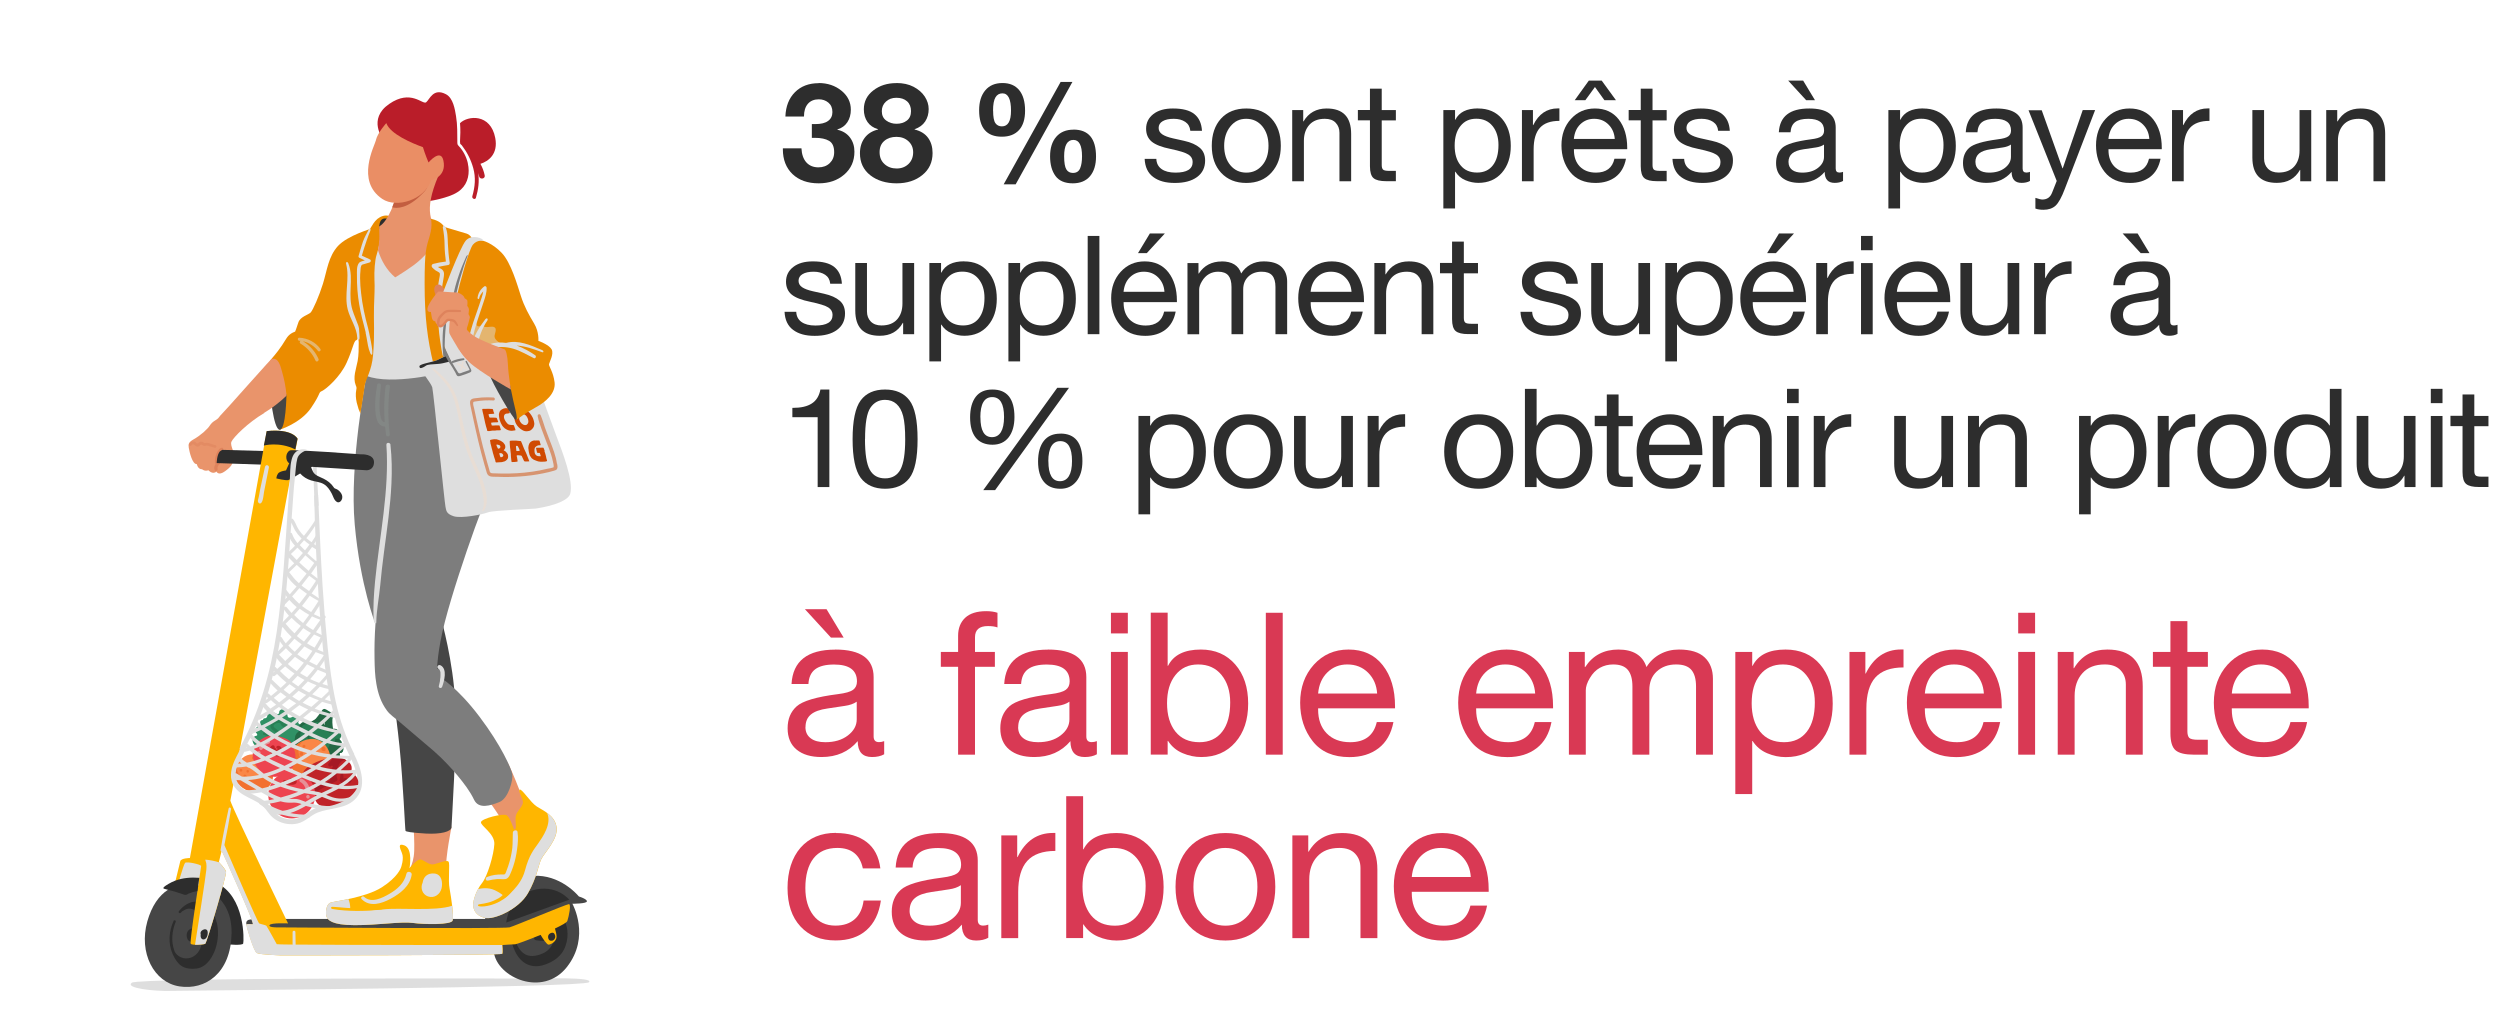 <?xml version="1.0" encoding="UTF-8"?><svg xmlns="http://www.w3.org/2000/svg" viewBox="0 0 327 132"><defs><style>.cls-1{fill:#fa8747;}.cls-2{fill:#f27130;}.cls-3{fill:#e8936b;}.cls-4{fill:#eb8c00;}.cls-5{fill:#e9946b;}.cls-6{fill:#e8ddd4;}.cls-7{fill:#ea8e65;}.cls-8{fill:#ffb600;}.cls-9{fill:#ed4450;}.cls-10{fill:#7d7d7d;}.cls-11{fill:#ba1d29;}.cls-12{fill:#c35e40;}.cls-13,.cls-14{fill:#d04a02;}.cls-15{fill:#c02328;}.cls-16{fill:#d93954;}.cls-17,.cls-18,.cls-19,.cls-20{fill:#dedede;}.cls-21,.cls-22{fill:#de835c;}.cls-23{fill:#236844;}.cls-24{fill:#a51924;}.cls-25{fill:#464646;}.cls-26{fill:#287f55;}.cls-27{fill:#2d2d2d;}.cls-28{fill:#309165;}.cls-29{fill:#838785;}.cls-30{fill:#4a3333;}.cls-18,.cls-19{mix-blend-mode:multiply;}.cls-19,.cls-14,.cls-22,.cls-20{opacity:.5;}.cls-31{isolation:isolate;}</style></defs><g class="cls-31"><g id="characters"><path class="cls-27" d="m107.06,10.86c1.19,0,2.19.34,3.01,1.01.82.67,1.22,1.5,1.22,2.48,0,.62-.15,1.17-.45,1.63-.3.46-.74.78-1.31.95v.04c.71.16,1.26.5,1.65,1.02.39.52.58,1.14.58,1.85,0,1.22-.44,2.22-1.33,2.99-.89.77-2,1.15-3.35,1.15-1.44,0-2.58-.41-3.42-1.21-.84-.81-1.26-1.89-1.26-3.23v-.14h2.43c.04.79.25,1.4.64,1.84.39.43.92.65,1.58.65.6,0,1.09-.18,1.48-.55.38-.37.58-.84.58-1.43,0-.73-.22-1.23-.67-1.49-.44-.26-1.06-.39-1.85-.39h-.4v-1.8h.47c.72,0,1.27-.13,1.65-.41.38-.27.57-.66.57-1.16,0-.54-.18-.95-.53-1.24-.35-.29-.77-.43-1.25-.43-.61,0-1.09.2-1.43.59-.34.4-.51.95-.51,1.66h-2.43c.05-1.33.46-2.39,1.25-3.18s1.82-1.18,3.11-1.18Z"/><path class="cls-27" d="m117.26,10.86c.85,0,1.6.16,2.23.49s1.12.75,1.47,1.28c.34.53.51,1.07.51,1.64,0,.61-.15,1.15-.46,1.62-.31.47-.77.8-1.38,1.01v.04c.79.19,1.38.56,1.77,1.1.39.54.58,1.2.58,1.98,0,1.19-.44,2.15-1.33,2.87-.89.73-2.02,1.09-3.38,1.09s-2.54-.35-3.44-1.06c-.9-.71-1.35-1.67-1.35-2.88,0-.79.21-1.46.62-2.01.41-.55,1-.91,1.75-1.09v-.04c-.6-.17-1.06-.48-1.38-.94-.32-.46-.48-1.01-.48-1.66,0-1.02.42-1.85,1.25-2.48.83-.64,1.83-.95,3-.95Zm-2.21,9.04c0,.65.21,1.17.64,1.56.43.39.96.58,1.59.58s1.14-.2,1.55-.59c.41-.4.61-.91.61-1.53,0-.58-.2-1.06-.61-1.44-.41-.38-.93-.58-1.57-.58s-1.17.17-1.58.52c-.42.35-.63.84-.63,1.48Zm.29-5.36c0,.54.19.95.58,1.23.38.28.83.42,1.35.42s.99-.14,1.35-.42c.36-.28.54-.69.54-1.23s-.17-.98-.52-1.29c-.35-.31-.81-.46-1.39-.46s-1.01.17-1.37.5c-.36.33-.54.75-.54,1.25Z"/><path class="cls-27" d="m131.12,10.86c.95,0,1.68.31,2.19.93s.77,1.51.77,2.69c0,1.1-.26,1.95-.79,2.53-.53.58-1.28.87-2.25.87-1.98,0-2.97-1.15-2.97-3.46,0-1.1.27-1.97.81-2.61.54-.64,1.29-.95,2.25-.95Zm-1.22,3.62c0,.8.1,1.35.3,1.63.2.28.48.42.85.42.79,0,1.19-.68,1.19-2.05,0-1.51-.37-2.27-1.12-2.27-.4,0-.7.17-.91.52-.21.35-.32.93-.32,1.75Zm10.37-3.76l-7.42,13.39h-1.57l7.45-13.39h1.53Zm.14,6.23c1.97,0,2.95,1.18,2.95,3.53,0,1.08-.26,1.93-.78,2.56-.52.62-1.28.94-2.26.94-1.03,0-1.79-.32-2.26-.96-.47-.64-.71-1.5-.71-2.58s.27-1.93.81-2.55,1.29-.93,2.25-.93Zm-1.22,3.49c0,.84.1,1.41.29,1.72.19.31.48.46.86.46.46,0,.77-.2.94-.6.17-.4.25-.93.25-1.58,0-1.43-.38-2.14-1.13-2.14-.8,0-1.21.71-1.21,2.14Z"/><path class="cls-27" d="m153.42,14.19c1.26,0,2.19.24,2.8.73.61.49.94,1.21,1,2.19h-1.53v-.02c-.05-.5-.27-.89-.66-1.15-.39-.26-.89-.4-1.5-.4s-1.1.1-1.45.31c-.35.2-.53.5-.53.88,0,.35.16.63.47.84.31.21.79.39,1.42.53l1.44.32c.9.2,1.58.51,2.05.91s.7.96.7,1.67c0,.92-.35,1.64-1.06,2.16-.71.52-1.67.77-2.9.77s-2.13-.26-2.83-.78c-.7-.52-1.07-1.31-1.12-2.37h1.53c.02.58.25,1.02.68,1.33.43.31,1.04.47,1.82.47,1.5,0,2.25-.46,2.25-1.39,0-.41-.18-.73-.55-.97-.37-.24-1.15-.49-2.35-.74-1.14-.23-1.96-.55-2.45-.95-.49-.41-.74-.97-.74-1.69,0-.79.32-1.43.95-1.92s1.48-.73,2.55-.73Z"/><path class="cls-27" d="m163.02,14.19c1.39,0,2.49.44,3.3,1.33.81.89,1.21,2.07,1.21,3.55s-.4,2.58-1.21,3.49c-.81.91-1.91,1.37-3.3,1.37s-2.46-.44-3.29-1.32c-.82-.88-1.23-2.06-1.23-3.54s.4-2.67,1.21-3.56c.81-.88,1.91-1.32,3.3-1.32Zm-2.9,4.88c0,1.04.27,1.89.81,2.54.54.65,1.24.97,2.09.97s1.53-.32,2.08-.96c.55-.64.82-1.49.82-2.55s-.27-1.89-.81-2.55c-.54-.65-1.24-.98-2.11-.98s-1.52.33-2.06.99-.82,1.51-.82,2.54Z"/><path class="cls-27" d="m173.53,14.19c2.14,0,3.2,1.11,3.2,3.33v6.19h-1.53v-6.35c0-.52-.16-.95-.49-1.3-.32-.35-.8-.52-1.42-.52-.88,0-1.55.26-2.03.79-.47.53-.71,1.22-.71,2.07v5.31h-1.53v-9.31h1.44v1.48h.04c.67-1.13,1.68-1.69,3.02-1.69Z"/><path class="cls-27" d="m180.73,11.61v2.79h1.85v1.35h-1.85v5.83c0,.28.05.47.16.59.11.12.38.18.81.18h.88v1.35h-1.26c-.79,0-1.34-.13-1.66-.4-.31-.26-.47-.78-.47-1.55v-6.01h-1.58v-1.35h1.58v-2.79h1.53Z"/><path class="cls-27" d="m193.33,14.19c1.32,0,2.36.45,3.13,1.34.77.89,1.15,2.08,1.15,3.55s-.39,2.62-1.16,3.51c-.77.89-1.8,1.33-3.09,1.33-.58,0-1.14-.12-1.69-.35-.55-.23-.99-.6-1.31-1.11h-.04v4.81h-1.53v-12.87h1.53v1.26h.04c.49-.98,1.48-1.48,2.97-1.48Zm-3.06,4.86c0,1.08.25,1.94.77,2.57.51.64,1.23.95,2.17.95.89,0,1.58-.32,2.06-.95.49-.63.73-1.51.73-2.66,0-1.02-.26-1.85-.78-2.48-.52-.64-1.23-.95-2.12-.95s-1.55.31-2.06.94c-.51.62-.77,1.48-.77,2.57Z"/><path class="cls-27" d="m203.97,14.19v1.62c-1.15,0-2,.3-2.55.91-.55.61-.82,1.55-.82,2.83v4.16h-1.53v-9.31h1.44v1.96h.04c.71-1.45,1.78-2.18,3.2-2.18h.22Z"/><path class="cls-27" d="m208.62,14.19c1.32,0,2.35.47,3.1,1.42.74.95,1.12,2.19,1.12,3.73v.18h-6.97v.11c0,.9.26,1.62.77,2.15.52.53,1.22.8,2.12.8,1.33,0,2.14-.61,2.41-1.82h1.51c-.2,1.04-.65,1.83-1.35,2.37-.7.53-1.57.8-2.63.8-1.46,0-2.57-.48-3.33-1.44s-1.13-2.12-1.13-3.49.41-2.53,1.24-3.44c.83-.91,1.87-1.37,3.13-1.37Zm2.59,3.98c-.05-.76-.32-1.38-.82-1.88s-1.12-.75-1.88-.75c-.71,0-1.31.24-1.8.71-.49.47-.77,1.11-.85,1.92h5.35Zm-1.71-7.63l1.87,2.57h-1.51l-1.24-1.73-1.26,1.73h-1.39l1.85-2.57h1.67Z"/><path class="cls-27" d="m216.15,11.61v2.79h1.85v1.35h-1.85v5.83c0,.28.05.47.16.59.11.12.38.18.81.18h.88v1.35h-1.26c-.79,0-1.34-.13-1.66-.4-.31-.26-.47-.78-.47-1.55v-6.01h-1.58v-1.35h1.58v-2.79h1.53Z"/><path class="cls-27" d="m222.46,14.19c1.26,0,2.19.24,2.8.73.61.49.94,1.21,1,2.19h-1.53v-.02c-.05-.5-.27-.89-.66-1.15-.39-.26-.89-.4-1.5-.4s-1.1.1-1.45.31c-.35.2-.53.5-.53.88,0,.35.16.63.47.84.31.21.79.39,1.42.53l1.44.32c.9.2,1.58.51,2.05.91s.7.96.7,1.67c0,.92-.35,1.64-1.06,2.16-.71.52-1.67.77-2.9.77s-2.13-.26-2.83-.78c-.7-.52-1.07-1.31-1.12-2.37h1.53c.02.58.25,1.02.68,1.33.43.31,1.04.47,1.82.47,1.5,0,2.25-.46,2.25-1.39,0-.41-.18-.73-.55-.97-.37-.24-1.15-.49-2.35-.74-1.14-.23-1.96-.55-2.45-.95-.49-.41-.74-.97-.74-1.69,0-.79.32-1.43.95-1.92s1.48-.73,2.55-.73Z"/><path class="cls-27" d="m236.64,14.19c2.32,0,3.47.83,3.47,2.5v5.36c0,.35.16.52.49.52.16,0,.31-.03.47-.09v1.19c-.3.17-.67.25-1.1.25-.86,0-1.3-.48-1.3-1.44-.82.96-1.91,1.44-3.28,1.44-.96,0-1.71-.22-2.26-.67s-.82-1.09-.82-1.93.27-1.49.81-1.98,1.79-.86,3.76-1.12c.67-.08,1.12-.21,1.36-.39s.35-.43.35-.76c0-1.02-.69-1.53-2.07-1.53-.76,0-1.32.14-1.7.42s-.58.73-.62,1.34h-1.53c.12-2.08,1.44-3.11,3.96-3.11Zm-.79-3.65l1.55,2.57h-1.15l-2.36-2.57h1.96Zm-1.91,10.67c0,.43.16.77.47,1.01.31.24.76.36,1.33.36.83,0,1.51-.2,2.04-.61.53-.41.8-.89.8-1.46v-1.6c-.28.19-.64.32-1.08.38l-1.57.23c-.68.1-1.19.28-1.51.55-.32.27-.49.65-.49,1.14Z"/><path class="cls-27" d="m251.54,14.19c1.32,0,2.36.45,3.13,1.34.77.89,1.15,2.08,1.15,3.55s-.39,2.62-1.16,3.51c-.77.89-1.8,1.33-3.09,1.33-.58,0-1.14-.12-1.69-.35-.55-.23-.99-.6-1.31-1.11h-.04v4.81h-1.53v-12.87h1.53v1.26h.04c.49-.98,1.48-1.48,2.97-1.48Zm-3.06,4.86c0,1.08.25,1.94.77,2.57.51.64,1.23.95,2.17.95.89,0,1.58-.32,2.06-.95.49-.63.73-1.51.73-2.66,0-1.02-.26-1.85-.78-2.48-.52-.64-1.23-.95-2.12-.95s-1.55.31-2.06.94c-.51.62-.77,1.48-.77,2.57Z"/><path class="cls-27" d="m261.09,14.19c2.32,0,3.47.83,3.47,2.5v5.36c0,.35.16.52.49.52.16,0,.31-.03.47-.09v1.19c-.3.17-.67.25-1.1.25-.86,0-1.3-.48-1.3-1.44-.82.96-1.91,1.44-3.28,1.44-.96,0-1.71-.22-2.26-.67s-.82-1.09-.82-1.93.27-1.49.81-1.98,1.79-.86,3.76-1.12c.67-.08,1.12-.21,1.36-.39s.35-.43.35-.76c0-1.02-.69-1.53-2.07-1.53-.76,0-1.32.14-1.7.42s-.58.73-.62,1.34h-1.53c.12-2.08,1.44-3.11,3.96-3.11Zm-2.7,7.02c0,.43.16.77.47,1.01.31.24.76.36,1.33.36.83,0,1.51-.2,2.04-.61.53-.41.8-.89.8-1.46v-1.6c-.28.19-.64.32-1.08.38l-1.57.23c-.68.1-1.19.28-1.51.55-.32.27-.49.65-.49,1.14Z"/><path class="cls-27" d="m267.05,14.4l2.72,7.61h.04l2.61-7.61h1.62l-3.96,10.3c-.42,1.12-.83,1.85-1.22,2.21-.39.35-.92.53-1.57.53-.41,0-.76-.05-1.06-.16v-1.4c.43.14.73.22.9.22.64,0,1.07-.31,1.3-.94l.59-1.49-3.69-9.25h1.73Z"/><path class="cls-27" d="m278.54,14.19c1.32,0,2.35.47,3.1,1.42.74.95,1.12,2.19,1.12,3.73v.18h-6.97v.11c0,.9.26,1.62.77,2.15.52.53,1.22.8,2.12.8,1.33,0,2.14-.61,2.41-1.82h1.51c-.2,1.04-.65,1.83-1.35,2.37-.7.53-1.57.8-2.63.8-1.46,0-2.57-.48-3.33-1.44s-1.13-2.12-1.13-3.49.41-2.53,1.24-3.44c.83-.91,1.87-1.37,3.13-1.37Zm2.59,3.98c-.05-.76-.32-1.38-.82-1.88s-1.12-.75-1.88-.75c-.71,0-1.31.24-1.8.71-.49.47-.77,1.11-.85,1.92h5.35Z"/><path class="cls-27" d="m289,14.19v1.62c-1.15,0-2,.3-2.55.91-.55.61-.82,1.55-.82,2.83v4.16h-1.53v-9.31h1.44v1.96h.04c.71-1.45,1.78-2.18,3.2-2.18h.22Z"/><path class="cls-27" d="m296.14,14.4v6.34c0,.54.17.98.5,1.32.34.34.8.51,1.39.51.9,0,1.58-.26,2.05-.79s.7-1.22.7-2.07v-5.31h1.53v9.31h-1.44v-1.48h-.04c-.64,1.13-1.64,1.69-3.02,1.69-2.14,0-3.2-1.1-3.2-3.31v-6.21h1.53Z"/><path class="cls-27" d="m308.78,14.19c2.14,0,3.2,1.11,3.2,3.33v6.19h-1.53v-6.35c0-.52-.16-.95-.49-1.3-.32-.35-.8-.52-1.42-.52-.88,0-1.55.26-2.03.79-.47.53-.71,1.22-.71,2.07v5.31h-1.53v-9.31h1.44v1.48h.04c.67-1.13,1.68-1.69,3.02-1.69Z"/><path class="cls-27" d="m106.32,34.19c1.26,0,2.19.24,2.8.73.61.49.94,1.21,1,2.19h-1.53v-.02c-.05-.5-.27-.89-.66-1.15-.39-.26-.89-.4-1.5-.4s-1.1.1-1.45.31c-.35.2-.53.5-.53.88,0,.35.16.63.47.84.31.21.79.39,1.42.53l1.44.32c.9.2,1.58.51,2.05.91s.7.96.7,1.67c0,.92-.35,1.64-1.06,2.16-.71.52-1.67.77-2.9.77s-2.13-.26-2.83-.78c-.7-.52-1.07-1.31-1.12-2.37h1.53c.02.58.25,1.02.68,1.33.43.31,1.04.47,1.82.47,1.5,0,2.25-.46,2.25-1.39,0-.41-.18-.73-.55-.97-.37-.24-1.15-.49-2.35-.74-1.14-.23-1.96-.55-2.45-.95-.49-.41-.74-.97-.74-1.69,0-.79.32-1.43.95-1.92s1.48-.73,2.55-.73Z"/><path class="cls-27" d="m113.4,34.4v6.34c0,.54.17.98.5,1.32.34.34.8.51,1.39.51.9,0,1.58-.26,2.05-.79s.7-1.22.7-2.07v-5.31h1.53v9.31h-1.44v-1.48h-.04c-.64,1.13-1.64,1.69-3.02,1.69-2.14,0-3.2-1.1-3.2-3.31v-6.21h1.53Z"/><path class="cls-27" d="m126.1,34.19c1.32,0,2.36.45,3.13,1.34.77.89,1.15,2.08,1.15,3.55s-.39,2.62-1.16,3.51c-.77.89-1.8,1.33-3.09,1.33-.58,0-1.14-.12-1.69-.35-.55-.23-.99-.6-1.31-1.11h-.04v4.81h-1.53v-12.87h1.53v1.26h.04c.49-.98,1.48-1.48,2.97-1.48Zm-3.06,4.86c0,1.08.25,1.94.77,2.57.51.64,1.23.95,2.17.95.89,0,1.58-.32,2.06-.95.49-.63.73-1.51.73-2.66,0-1.02-.26-1.85-.78-2.48-.52-.64-1.23-.95-2.12-.95s-1.55.31-2.06.94c-.51.62-.77,1.48-.77,2.57Z"/><path class="cls-27" d="m136.44,34.19c1.32,0,2.36.45,3.13,1.34.77.89,1.15,2.08,1.15,3.55s-.39,2.62-1.16,3.51c-.77.89-1.8,1.33-3.09,1.33-.58,0-1.14-.12-1.69-.35-.55-.23-.99-.6-1.31-1.11h-.04v4.81h-1.53v-12.87h1.53v1.26h.04c.49-.98,1.48-1.48,2.97-1.48Zm-3.06,4.86c0,1.08.25,1.94.77,2.57.51.64,1.23.95,2.17.95.89,0,1.58-.32,2.06-.95.49-.63.73-1.51.73-2.66,0-1.02-.26-1.85-.78-2.48-.52-.64-1.23-.95-2.12-.95s-1.55.31-2.06.94c-.51.62-.77,1.48-.77,2.57Z"/><path class="cls-27" d="m143.8,30.86v12.85h-1.53v-12.85h1.53Z"/><path class="cls-27" d="m149.72,34.19c1.32,0,2.35.47,3.1,1.42.74.95,1.12,2.19,1.12,3.73v.18h-6.97v.11c0,.9.26,1.62.77,2.15.52.53,1.22.8,2.12.8,1.33,0,2.14-.61,2.41-1.82h1.51c-.2,1.04-.65,1.83-1.35,2.37-.7.53-1.57.8-2.63.8-1.46,0-2.57-.48-3.33-1.44s-1.13-2.12-1.13-3.49.41-2.53,1.24-3.44c.83-.91,1.87-1.37,3.13-1.37Zm2.59,3.98c-.05-.76-.32-1.38-.82-1.88s-1.12-.75-1.88-.75c-.71,0-1.31.24-1.8.71-.49.47-.77,1.11-.85,1.92h5.35Zm.05-7.63l-2.36,2.57h-1.15l1.55-2.57h1.96Z"/><path class="cls-27" d="m159.79,34.19c1.36,0,2.21.53,2.56,1.58.31-.5.72-.89,1.23-1.17.51-.28,1.08-.41,1.7-.41,1.06,0,1.83.24,2.33.71.5.47.75,1.12.75,1.93v6.88h-1.53v-6.17c0-.67-.14-1.17-.42-1.5s-.74-.5-1.38-.5c-.72,0-1.3.21-1.75.64-.45.43-.67.99-.67,1.68v5.85h-1.53v-6.17c0-.67-.14-1.17-.41-1.5-.28-.33-.72-.5-1.33-.5-.44,0-.85.1-1.21.31s-.66.51-.91.93c-.25.41-.37.78-.37,1.11v5.83h-1.53v-9.31h1.44v1.37h.04c.7-1.06,1.7-1.58,3.01-1.58Z"/><path class="cls-27" d="m174.19,34.19c1.32,0,2.35.47,3.1,1.42.74.95,1.12,2.19,1.12,3.73v.18h-6.97v.11c0,.9.26,1.62.77,2.15.52.53,1.22.8,2.12.8,1.33,0,2.14-.61,2.41-1.82h1.51c-.2,1.04-.65,1.83-1.35,2.37-.7.53-1.57.8-2.63.8-1.46,0-2.57-.48-3.33-1.44s-1.13-2.12-1.13-3.49.41-2.53,1.24-3.44c.83-.91,1.87-1.37,3.13-1.37Zm2.59,3.98c-.05-.76-.32-1.38-.82-1.88s-1.12-.75-1.88-.75c-.71,0-1.31.24-1.8.71-.49.47-.77,1.11-.85,1.92h5.35Z"/><path class="cls-27" d="m184.28,34.19c2.14,0,3.2,1.11,3.2,3.33v6.19h-1.53v-6.35c0-.52-.16-.95-.49-1.3-.32-.35-.8-.52-1.42-.52-.88,0-1.55.26-2.03.79-.47.53-.71,1.22-.71,2.07v5.31h-1.53v-9.31h1.44v1.48h.04c.67-1.13,1.68-1.69,3.02-1.69Z"/><path class="cls-27" d="m191.47,31.61v2.79h1.85v1.35h-1.85v5.83c0,.28.05.47.16.59.11.12.38.18.81.18h.88v1.35h-1.26c-.79,0-1.34-.13-1.66-.4-.31-.26-.47-.78-.47-1.55v-6.01h-1.58v-1.35h1.58v-2.79h1.53Z"/><path class="cls-27" d="m202.58,34.19c1.26,0,2.19.24,2.8.73.61.49.94,1.21,1,2.19h-1.53v-.02c-.05-.5-.27-.89-.66-1.15-.39-.26-.89-.4-1.5-.4s-1.1.1-1.45.31c-.35.2-.53.5-.53.88,0,.35.16.63.47.84.31.21.79.39,1.42.53l1.44.32c.9.2,1.58.51,2.05.91s.7.96.7,1.67c0,.92-.35,1.64-1.06,2.16-.71.52-1.67.77-2.9.77s-2.13-.26-2.83-.78c-.7-.52-1.07-1.31-1.12-2.37h1.53c.02.58.25,1.02.68,1.33.43.31,1.04.47,1.82.47,1.5,0,2.25-.46,2.25-1.39,0-.41-.18-.73-.55-.97-.37-.24-1.15-.49-2.35-.74-1.14-.23-1.96-.55-2.45-.95-.49-.41-.74-.97-.74-1.69,0-.79.32-1.43.95-1.92s1.48-.73,2.55-.73Z"/><path class="cls-27" d="m209.66,34.4v6.34c0,.54.17.98.5,1.32.34.34.8.51,1.39.51.9,0,1.58-.26,2.05-.79s.7-1.22.7-2.07v-5.31h1.53v9.31h-1.44v-1.48h-.04c-.64,1.13-1.64,1.69-3.02,1.69-2.14,0-3.2-1.1-3.2-3.31v-6.21h1.53Z"/><path class="cls-27" d="m222.36,34.19c1.32,0,2.36.45,3.13,1.34.77.89,1.15,2.08,1.15,3.55s-.39,2.62-1.16,3.51c-.77.89-1.8,1.33-3.09,1.33-.58,0-1.14-.12-1.69-.35-.55-.23-.99-.6-1.31-1.11h-.04v4.81h-1.53v-12.87h1.53v1.26h.04c.49-.98,1.48-1.48,2.97-1.48Zm-3.06,4.86c0,1.08.25,1.94.77,2.57.51.64,1.23.95,2.17.95.89,0,1.58-.32,2.06-.95.49-.63.73-1.51.73-2.66,0-1.02-.26-1.85-.78-2.48-.52-.64-1.23-.95-2.12-.95s-1.55.31-2.06.94c-.51.62-.77,1.48-.77,2.57Z"/><path class="cls-27" d="m232.01,34.19c1.32,0,2.35.47,3.1,1.42.74.95,1.12,2.19,1.12,3.73v.18h-6.97v.11c0,.9.26,1.62.77,2.15.52.53,1.22.8,2.12.8,1.33,0,2.14-.61,2.41-1.82h1.51c-.2,1.04-.65,1.83-1.35,2.37-.7.53-1.57.8-2.63.8-1.46,0-2.57-.48-3.33-1.44s-1.13-2.12-1.13-3.49.41-2.53,1.24-3.44c.83-.91,1.87-1.37,3.13-1.37Zm2.59,3.98c-.05-.76-.32-1.38-.82-1.88s-1.12-.75-1.88-.75c-.71,0-1.31.24-1.8.71-.49.47-.77,1.11-.85,1.92h5.35Zm.05-7.63l-2.36,2.57h-1.15l1.55-2.57h1.96Z"/><path class="cls-27" d="m242.46,34.19v1.62c-1.15,0-2,.3-2.55.91-.55.61-.82,1.55-.82,2.83v4.16h-1.53v-9.31h1.44v1.96h.04c.71-1.45,1.78-2.18,3.2-2.18h.22Z"/><path class="cls-27" d="m244.95,30.86v1.87h-1.53v-1.87h1.53Zm0,3.55v9.31h-1.53v-9.31h1.53Z"/><path class="cls-27" d="m250.87,34.19c1.32,0,2.35.47,3.1,1.42.74.95,1.12,2.19,1.12,3.73v.18h-6.97v.11c0,.9.26,1.62.77,2.15.52.53,1.22.8,2.12.8,1.33,0,2.14-.61,2.41-1.82h1.51c-.2,1.04-.65,1.83-1.35,2.37-.7.53-1.57.8-2.63.8-1.46,0-2.57-.48-3.33-1.44s-1.13-2.12-1.13-3.49.41-2.53,1.24-3.44c.83-.91,1.87-1.37,3.13-1.37Zm2.59,3.98c-.05-.76-.32-1.38-.82-1.88s-1.12-.75-1.88-.75c-.71,0-1.31.24-1.8.71-.49.47-.77,1.11-.85,1.92h5.35Z"/><path class="cls-27" d="m257.95,34.4v6.34c0,.54.17.98.5,1.32.34.34.8.51,1.39.51.9,0,1.58-.26,2.05-.79s.7-1.22.7-2.07v-5.31h1.53v9.31h-1.44v-1.48h-.04c-.64,1.13-1.64,1.69-3.02,1.69-2.14,0-3.2-1.1-3.2-3.31v-6.21h1.53Z"/><path class="cls-27" d="m270.96,34.19v1.62c-1.15,0-2,.3-2.55.91-.55.61-.82,1.55-.82,2.83v4.16h-1.53v-9.31h1.44v1.96h.04c.71-1.45,1.78-2.18,3.2-2.18h.22Z"/><path class="cls-27" d="m280.39,34.19c2.32,0,3.47.83,3.47,2.5v5.36c0,.35.16.52.49.52.16,0,.31-.03.47-.09v1.19c-.3.17-.67.25-1.1.25-.86,0-1.3-.48-1.3-1.44-.82.96-1.91,1.44-3.28,1.44-.96,0-1.71-.22-2.26-.67s-.82-1.09-.82-1.93.27-1.49.81-1.98,1.79-.86,3.76-1.12c.67-.08,1.12-.21,1.36-.39s.35-.43.35-.76c0-1.02-.69-1.53-2.07-1.53-.76,0-1.32.14-1.7.42s-.58.73-.62,1.34h-1.53c.12-2.08,1.44-3.11,3.96-3.11Zm-.79-3.65l1.55,2.57h-1.15l-2.36-2.57h1.96Zm-1.91,10.67c0,.43.16.77.47,1.01.31.24.76.36,1.33.36.83,0,1.51-.2,2.04-.61.53-.41.8-.89.8-1.46v-1.6c-.28.19-.64.32-1.08.38l-1.57.23c-.68.1-1.19.28-1.51.55-.32.27-.49.65-.49,1.14Z"/><path class="cls-27" d="m108.48,50.95v12.76h-1.53v-9.14h-3.31v-1.22h.05c1.08,0,1.91-.19,2.5-.58.59-.38.96-.99,1.12-1.82h1.17Z"/><path class="cls-27" d="m115.77,50.95c1.39,0,2.45.46,3.17,1.39s1.08,2.63,1.08,5.11-.36,4.18-1.08,5.1-1.78,1.38-3.17,1.38-2.49-.48-3.2-1.44c-.7-.96-1.05-2.64-1.05-5.04s.35-4.13,1.06-5.08c.71-.95,1.77-1.42,3.19-1.42Zm-2.63,6.48c0,1.93.21,3.27.63,4.02s1.09,1.12,2,1.12,1.61-.39,2.02-1.18c.41-.79.61-2.09.61-3.91,0-1.34-.09-2.36-.27-3.06-.18-.7-.47-1.22-.87-1.58-.4-.36-.9-.54-1.5-.54-.8,0-1.44.34-1.91,1.03-.47.68-.7,2.05-.7,4.1Z"/><path class="cls-27" d="m129.81,50.95c1.92,0,2.88,1.2,2.88,3.6,0,1.1-.25,1.98-.75,2.64-.5.65-1.21.98-2.13.98s-1.69-.31-2.18-.92-.74-1.49-.74-2.65.25-2.06.74-2.7c.49-.64,1.22-.95,2.18-.95Zm-1.57,3.64c0,1.73.5,2.59,1.51,2.59s1.58-.88,1.58-2.63-.52-2.61-1.55-2.61-1.55.88-1.55,2.65Zm11.59-3.87l-9.67,13.39h-1.55l9.68-13.39h1.53Zm-1.13,5.99c1.92,0,2.88,1.2,2.88,3.6,0,1.12-.26,2-.79,2.65-.53.65-1.22.97-2.09.97-.94,0-1.66-.3-2.16-.91-.5-.61-.76-1.49-.76-2.65s.25-2.06.75-2.7,1.22-.95,2.17-.95Zm-1.57,3.62c0,1.74.5,2.61,1.51,2.61s1.58-.88,1.58-2.63-.51-2.61-1.53-2.61-1.57.88-1.57,2.63Z"/><path class="cls-27" d="m153.45,54.19c1.32,0,2.36.45,3.13,1.34.77.89,1.15,2.08,1.15,3.55s-.39,2.62-1.16,3.51c-.77.89-1.8,1.33-3.09,1.33-.58,0-1.14-.12-1.69-.35-.55-.23-.99-.6-1.31-1.11h-.04v4.81h-1.53v-12.87h1.53v1.26h.04c.49-.98,1.48-1.48,2.97-1.48Zm-3.06,4.86c0,1.08.25,1.94.77,2.57.51.64,1.23.95,2.17.95.89,0,1.58-.32,2.06-.95.49-.63.73-1.51.73-2.66,0-1.02-.26-1.85-.78-2.48-.52-.64-1.23-.95-2.12-.95s-1.55.31-2.06.94c-.51.62-.77,1.48-.77,2.57Z"/><path class="cls-27" d="m163.28,54.19c1.39,0,2.49.44,3.3,1.33.81.89,1.21,2.07,1.21,3.55s-.4,2.58-1.21,3.49c-.81.91-1.91,1.37-3.3,1.37s-2.46-.44-3.29-1.32c-.82-.88-1.23-2.06-1.23-3.54s.4-2.67,1.21-3.56c.81-.88,1.91-1.32,3.3-1.32Zm-2.9,4.88c0,1.04.27,1.89.81,2.54.54.65,1.24.97,2.09.97s1.53-.32,2.08-.96c.55-.64.82-1.49.82-2.55s-.27-1.89-.81-2.55c-.54-.65-1.24-.98-2.11-.98s-1.52.33-2.06.99-.82,1.51-.82,2.54Z"/><path class="cls-27" d="m170.79,54.4v6.34c0,.54.17.98.5,1.32.34.34.8.51,1.39.51.9,0,1.58-.26,2.05-.79s.7-1.22.7-2.07v-5.31h1.53v9.31h-1.44v-1.48h-.04c-.64,1.13-1.64,1.69-3.02,1.69-2.14,0-3.2-1.1-3.2-3.31v-6.21h1.53Z"/><path class="cls-27" d="m183.79,54.19v1.62c-1.15,0-2,.3-2.55.91-.55.61-.82,1.55-.82,2.83v4.16h-1.53v-9.31h1.44v1.96h.04c.71-1.45,1.78-2.18,3.2-2.18h.22Z"/><path class="cls-27" d="m193.42,54.19c1.39,0,2.49.44,3.3,1.33.81.89,1.21,2.07,1.21,3.55s-.4,2.58-1.21,3.49c-.81.91-1.91,1.37-3.3,1.37s-2.46-.44-3.29-1.32c-.82-.88-1.23-2.06-1.23-3.54s.4-2.67,1.21-3.56c.81-.88,1.91-1.32,3.3-1.32Zm-2.9,4.88c0,1.04.27,1.89.81,2.54.54.65,1.24.97,2.09.97s1.53-.32,2.08-.96c.55-.64.82-1.49.82-2.55s-.27-1.89-.81-2.55c-.54-.65-1.24-.98-2.11-.98s-1.52.33-2.06.99-.82,1.51-.82,2.54Z"/><path class="cls-27" d="m200.99,50.86v4.81h.04c.49-.98,1.48-1.48,2.97-1.48,1.3,0,2.33.45,3.11,1.35.78.9,1.17,2.08,1.17,3.55s-.39,2.62-1.16,3.51c-.77.89-1.8,1.33-3.09,1.33-.58,0-1.14-.12-1.69-.35-.55-.23-.99-.6-1.31-1.11h-.04v1.24h-1.53v-12.85h1.53Zm-.05,8.19c0,1.08.25,1.94.77,2.57.51.64,1.23.95,2.17.95.89,0,1.58-.32,2.06-.95.49-.63.73-1.51.73-2.66,0-1.02-.26-1.85-.78-2.48-.52-.64-1.23-.95-2.12-.95s-1.55.32-2.06.95c-.51.64-.77,1.49-.77,2.56Z"/><path class="cls-27" d="m211.71,51.61v2.79h1.85v1.35h-1.85v5.83c0,.28.05.47.16.59.11.12.38.18.81.18h.88v1.35h-1.26c-.79,0-1.34-.13-1.66-.4-.31-.26-.47-.78-.47-1.55v-6.01h-1.58v-1.35h1.58v-2.79h1.53Z"/><path class="cls-27" d="m218.45,54.19c1.32,0,2.35.47,3.1,1.42.74.95,1.12,2.19,1.12,3.73v.18h-6.97v.11c0,.9.26,1.62.77,2.15.52.53,1.22.8,2.12.8,1.33,0,2.14-.61,2.41-1.82h1.51c-.2,1.04-.65,1.83-1.35,2.37-.7.53-1.57.8-2.63.8-1.46,0-2.57-.48-3.33-1.44s-1.13-2.12-1.13-3.49.41-2.53,1.24-3.44c.83-.91,1.87-1.37,3.13-1.37Zm2.59,3.98c-.05-.76-.32-1.38-.82-1.88s-1.12-.75-1.88-.75c-.71,0-1.31.24-1.8.71-.49.47-.77,1.11-.85,1.92h5.35Z"/><path class="cls-27" d="m228.54,54.19c2.14,0,3.2,1.11,3.2,3.33v6.19h-1.53v-6.35c0-.52-.16-.95-.49-1.3-.32-.35-.8-.52-1.42-.52-.88,0-1.55.26-2.03.79-.47.53-.71,1.22-.71,2.07v5.31h-1.53v-9.31h1.44v1.48h.04c.67-1.13,1.68-1.69,3.02-1.69Z"/><path class="cls-27" d="m235.27,50.86v1.87h-1.53v-1.87h1.53Zm0,3.55v9.31h-1.53v-9.31h1.53Z"/><path class="cls-27" d="m242.14,54.19v1.62c-1.15,0-2,.3-2.55.91-.55.61-.82,1.55-.82,2.83v4.16h-1.53v-9.31h1.44v1.96h.04c.71-1.45,1.78-2.18,3.2-2.18h.22Z"/><path class="cls-27" d="m249.29,54.4v6.34c0,.54.17.98.5,1.32.34.34.8.51,1.39.51.9,0,1.58-.26,2.05-.79s.7-1.22.7-2.07v-5.31h1.53v9.31h-1.44v-1.48h-.04c-.64,1.13-1.64,1.69-3.02,1.69-2.14,0-3.2-1.1-3.2-3.31v-6.21h1.53Z"/><path class="cls-27" d="m261.92,54.19c2.14,0,3.2,1.11,3.2,3.33v6.19h-1.53v-6.35c0-.52-.16-.95-.49-1.3-.32-.35-.8-.52-1.42-.52-.88,0-1.55.26-2.03.79-.47.53-.71,1.22-.71,2.07v5.31h-1.53v-9.31h1.44v1.48h.04c.67-1.13,1.68-1.69,3.02-1.69Z"/><path class="cls-27" d="m276.48,54.19c1.32,0,2.36.45,3.13,1.34.77.89,1.15,2.08,1.15,3.55s-.39,2.62-1.16,3.51c-.77.89-1.8,1.33-3.09,1.33-.58,0-1.14-.12-1.69-.35-.55-.23-.99-.6-1.31-1.11h-.04v4.81h-1.53v-12.87h1.53v1.26h.04c.49-.98,1.48-1.48,2.97-1.48Zm-3.06,4.86c0,1.08.25,1.94.77,2.57.51.64,1.23.95,2.17.95.89,0,1.58-.32,2.06-.95.49-.63.73-1.51.73-2.66,0-1.02-.26-1.85-.78-2.48-.52-.64-1.23-.95-2.12-.95s-1.55.31-2.06.94c-.51.62-.77,1.48-.77,2.57Z"/><path class="cls-27" d="m287.13,54.19v1.62c-1.15,0-2,.3-2.55.91-.55.61-.82,1.55-.82,2.83v4.16h-1.53v-9.31h1.44v1.96h.04c.71-1.45,1.78-2.18,3.2-2.18h.22Z"/><path class="cls-27" d="m291.94,54.19c1.39,0,2.49.44,3.3,1.33.81.89,1.21,2.07,1.21,3.55s-.4,2.58-1.21,3.49c-.81.91-1.91,1.37-3.3,1.37s-2.46-.44-3.29-1.32c-.82-.88-1.23-2.06-1.23-3.54s.4-2.67,1.21-3.56c.81-.88,1.91-1.32,3.3-1.32Zm-2.9,4.88c0,1.04.27,1.89.81,2.54.54.65,1.24.97,2.09.97s1.53-.32,2.08-.96c.55-.64.82-1.49.82-2.55s-.27-1.89-.81-2.55c-.54-.65-1.24-.98-2.11-.98s-1.52.33-2.06.99-.82,1.51-.82,2.54Z"/><path class="cls-27" d="m306.27,50.86v12.85h-1.53v-1.26h-.04c-.24.48-.62.85-1.14,1.1-.52.25-1.13.38-1.83.38-1.28,0-2.32-.45-3.1-1.35-.79-.9-1.18-2.08-1.18-3.55s.38-2.64,1.14-3.52,1.79-1.32,3.09-1.32c.61,0,1.2.13,1.75.38.56.25.98.61,1.27,1.08h.04v-4.79h1.53Zm-7.2,8.28c0,1.02.26,1.85.79,2.48.53.64,1.22.95,2.09.95s1.57-.32,2.08-.96c.51-.64.77-1.49.77-2.55s-.25-1.91-.77-2.56c-.51-.65-1.24-.97-2.19-.97-.89,0-1.57.32-2.05.96-.48.64-.72,1.52-.72,2.64Z"/><path class="cls-27" d="m309.78,54.4v6.34c0,.54.17.98.5,1.32.34.34.8.51,1.39.51.9,0,1.58-.26,2.05-.79s.7-1.22.7-2.07v-5.31h1.53v9.31h-1.44v-1.48h-.04c-.64,1.13-1.64,1.69-3.02,1.69-2.14,0-3.2-1.1-3.2-3.31v-6.21h1.53Z"/><path class="cls-27" d="m319.48,50.86v1.87h-1.53v-1.87h1.53Zm0,3.55v9.31h-1.53v-9.31h1.53Z"/><path class="cls-27" d="m323.64,51.61v2.79h1.85v1.35h-1.85v5.83c0,.28.05.47.16.59.11.12.38.18.81.18h.88v1.35h-1.26c-.79,0-1.34-.13-1.66-.4-.31-.26-.47-.78-.47-1.55v-6.01h-1.58v-1.35h1.58v-2.79h1.53Z"/><path class="cls-16" d="m109.25,84.96c3.35,0,5.02,1.21,5.02,3.61v7.75c0,.5.23.75.7.75.22,0,.45-.04.68-.13v1.72c-.43.24-.96.36-1.59.36-1.25,0-1.87-.69-1.87-2.08-1.18,1.39-2.76,2.08-4.73,2.08-1.39,0-2.47-.32-3.26-.97-.79-.65-1.18-1.58-1.18-2.79s.39-2.15,1.17-2.86c.78-.71,2.59-1.25,5.43-1.61.97-.12,1.62-.31,1.96-.56.34-.25.51-.62.51-1.1,0-1.47-1-2.21-2.99-2.21-1.09,0-1.91.2-2.46.61-.55.41-.85,1.05-.9,1.94h-2.21c.17-3,2.08-4.5,5.72-4.5Zm-1.14-5.28l2.24,3.72h-1.66l-3.41-3.72h2.83Zm-2.76,15.42c0,.62.22,1.11.68,1.46.45.35,1.09.52,1.92.52,1.2,0,2.18-.29,2.95-.88.77-.59,1.16-1.29,1.16-2.11v-2.31c-.4.28-.92.46-1.56.55l-2.26.34c-.99.14-1.72.4-2.18.79-.47.39-.7.94-.7,1.65Z"/><path class="cls-16" d="m129.01,79.94c.55,0,1.04.07,1.46.21v1.92c-.31-.12-.73-.18-1.25-.18-1.13,0-1.69.49-1.69,1.46v1.92h2.6v1.95h-2.6v11.49h-2.21v-11.49h-2.26v-1.95h2.26v-2.11c0-.99.31-1.77.92-2.35.62-.58,1.54-.87,2.77-.87Z"/><path class="cls-16" d="m137.07,84.96c3.35,0,5.02,1.21,5.02,3.61v7.75c0,.5.23.75.7.75.22,0,.45-.04.68-.13v1.72c-.43.24-.96.36-1.59.36-1.25,0-1.87-.69-1.87-2.08-1.18,1.39-2.76,2.08-4.73,2.08-1.39,0-2.47-.32-3.26-.97-.79-.65-1.18-1.58-1.18-2.79s.39-2.15,1.17-2.86c.78-.71,2.59-1.25,5.43-1.61.97-.12,1.62-.31,1.96-.56.34-.25.51-.62.51-1.1,0-1.47-1-2.21-2.99-2.21-1.09,0-1.91.2-2.46.61-.55.41-.85,1.05-.9,1.94h-2.21c.17-3,2.08-4.5,5.72-4.5Zm-3.9,10.14c0,.62.22,1.11.68,1.46.45.35,1.09.52,1.92.52,1.2,0,2.18-.29,2.95-.88.77-.59,1.16-1.29,1.16-2.11v-2.31c-.4.28-.92.46-1.56.55l-2.26.34c-.99.14-1.72.4-2.18.79-.47.39-.7.94-.7,1.65Z"/><path class="cls-16" d="m147.52,80.15v2.7h-2.21v-2.7h2.21Zm0,5.12v13.44h-2.21v-13.44h2.21Z"/><path class="cls-16" d="m152.73,80.15v6.94h.05c.71-1.42,2.14-2.13,4.29-2.13,1.87,0,3.37.65,4.5,1.95s1.69,3.01,1.69,5.12-.56,3.79-1.68,5.07c-1.12,1.28-2.6,1.92-4.46,1.92-.83,0-1.65-.17-2.44-.51-.8-.34-1.43-.87-1.9-1.6h-.05v1.79h-2.21v-18.56h2.21Zm-.08,11.83c0,1.56.37,2.8,1.1,3.72.74.92,1.78,1.38,3.13,1.38,1.28,0,2.27-.46,2.98-1.37s1.05-2.19,1.05-3.83c0-1.47-.38-2.67-1.13-3.59s-1.77-1.38-3.05-1.38-2.24.46-2.98,1.38c-.74.92-1.1,2.15-1.1,3.69Z"/><path class="cls-16" d="m167.78,80.15v18.56h-2.21v-18.56h2.21Z"/><path class="cls-16" d="m176.39,84.96c1.91,0,3.4.68,4.47,2.05,1.08,1.37,1.61,3.16,1.61,5.38v.26h-10.06v.16c0,1.3.37,2.34,1.12,3.11s1.77,1.16,3.07,1.16c1.92,0,3.08-.88,3.48-2.63h2.18c-.29,1.51-.94,2.65-1.95,3.42-1,.77-2.27,1.16-3.8,1.16-2.11,0-3.72-.69-4.81-2.08s-1.64-3.07-1.64-5.04.6-3.65,1.79-4.97c1.2-1.32,2.7-1.98,4.52-1.98Zm3.74,5.75c-.07-1.09-.46-2-1.18-2.72s-1.62-1.08-2.72-1.08c-1.02,0-1.89.34-2.6,1.03-.71.69-1.12,1.61-1.22,2.77h7.72Z"/><path class="cls-16" d="m197.06,84.96c1.91,0,3.4.68,4.47,2.05,1.08,1.37,1.61,3.16,1.61,5.38v.26h-10.06v.16c0,1.3.37,2.34,1.12,3.11s1.77,1.16,3.07,1.16c1.92,0,3.08-.88,3.48-2.63h2.18c-.29,1.51-.94,2.65-1.95,3.42-1,.77-2.27,1.16-3.8,1.16-2.11,0-3.72-.69-4.81-2.08s-1.64-3.07-1.64-5.04.6-3.65,1.79-4.97c1.2-1.32,2.7-1.98,4.52-1.98Zm3.74,5.75c-.07-1.09-.46-2-1.18-2.72s-1.62-1.08-2.72-1.08c-1.02,0-1.89.34-2.6,1.03-.71.69-1.12,1.61-1.22,2.77h7.72Z"/><path class="cls-16" d="m211.67,84.96c1.96,0,3.19.76,3.69,2.29.45-.73,1.04-1.29,1.78-1.69.74-.4,1.56-.6,2.46-.6,1.52,0,2.65.34,3.37,1.03.72.68,1.08,1.62,1.08,2.79v9.93h-2.21v-8.92c0-.97-.2-1.69-.61-2.17-.41-.48-1.07-.71-1.99-.71-1.04,0-1.88.31-2.54.92s-.97,1.43-.97,2.43v8.45h-2.21v-8.92c0-.97-.2-1.69-.6-2.17s-1.04-.71-1.92-.71c-.64,0-1.22.15-1.74.44-.52.29-.96.74-1.31,1.34-.36.6-.53,1.13-.53,1.6v8.42h-2.21v-13.44h2.08v1.98h.05c1-1.53,2.45-2.29,4.34-2.29Z"/><path class="cls-16" d="m233.54,84.96c1.91,0,3.42.65,4.52,1.94,1.11,1.29,1.66,3,1.66,5.14s-.56,3.79-1.68,5.07c-1.12,1.28-2.6,1.92-4.46,1.92-.83,0-1.65-.17-2.44-.51-.8-.34-1.43-.87-1.9-1.6h-.05v6.94h-2.21v-18.59h2.21v1.82h.05c.71-1.42,2.14-2.13,4.29-2.13Zm-4.42,7.02c0,1.56.37,2.8,1.1,3.72.74.92,1.78,1.38,3.13,1.38,1.28,0,2.27-.46,2.98-1.37s1.05-2.19,1.05-3.83c0-1.47-.38-2.67-1.13-3.59s-1.77-1.38-3.05-1.38-2.24.45-2.98,1.35c-.74.9-1.1,2.14-1.1,3.72Z"/><path class="cls-16" d="m248.98,84.96v2.34c-1.66,0-2.89.44-3.68,1.31-.79.88-1.18,2.24-1.18,4.09v6.01h-2.21v-13.44h2.08v2.83h.05c1.02-2.1,2.57-3.15,4.63-3.15h.31Z"/><path class="cls-16" d="m255.75,84.96c1.91,0,3.4.68,4.47,2.05,1.08,1.37,1.61,3.16,1.61,5.38v.26h-10.06v.16c0,1.3.37,2.34,1.12,3.11s1.77,1.16,3.07,1.16c1.92,0,3.08-.88,3.48-2.63h2.18c-.29,1.51-.94,2.65-1.95,3.42-1,.77-2.27,1.16-3.8,1.16-2.11,0-3.72-.69-4.81-2.08s-1.64-3.07-1.64-5.04.6-3.65,1.79-4.97c1.2-1.32,2.7-1.98,4.52-1.98Zm3.74,5.75c-.07-1.09-.46-2-1.18-2.72s-1.62-1.08-2.72-1.08c-1.02,0-1.89.34-2.6,1.03-.71.69-1.12,1.61-1.22,2.77h7.72Z"/><path class="cls-16" d="m266.19,80.15v2.7h-2.21v-2.7h2.21Zm0,5.12v13.44h-2.21v-13.44h2.21Z"/><path class="cls-16" d="m275.64,84.96c3.08,0,4.63,1.6,4.63,4.81v8.94h-2.21v-9.18c0-.75-.23-1.37-.7-1.87s-1.15-.75-2.05-.75c-1.27,0-2.24.38-2.92,1.14-.69.76-1.03,1.76-1.03,2.99v7.67h-2.21v-13.44h2.08v2.13h.05c.97-1.63,2.43-2.44,4.37-2.44Z"/><path class="cls-16" d="m286.11,81.24v4.03h2.68v1.95h-2.68v8.42c0,.4.08.69.23.86.16.17.55.26,1.17.26h1.27v1.95h-1.82c-1.14,0-1.94-.19-2.39-.57-.45-.38-.68-1.13-.68-2.24v-8.68h-2.29v-1.95h2.29v-4.03h2.21Z"/><path class="cls-16" d="m295.9,84.96c1.91,0,3.4.68,4.47,2.05,1.08,1.37,1.61,3.16,1.61,5.38v.26h-10.06v.16c0,1.3.37,2.34,1.12,3.11s1.77,1.16,3.07,1.16c1.92,0,3.08-.88,3.48-2.63h2.18c-.29,1.51-.94,2.65-1.95,3.42-1,.77-2.27,1.16-3.8,1.16-2.11,0-3.72-.69-4.81-2.08s-1.64-3.07-1.64-5.04.6-3.65,1.79-4.97c1.2-1.32,2.7-1.98,4.52-1.98Zm3.74,5.75c-.07-1.09-.46-2-1.18-2.72s-1.62-1.08-2.72-1.08c-1.02,0-1.89.34-2.6,1.03-.71.69-1.12,1.61-1.22,2.77h7.72Z"/><path class="cls-16" d="m109.35,108.96c1.63,0,2.96.39,3.98,1.16s1.63,1.93,1.82,3.47h-2.29c-.38-1.79-1.49-2.68-3.33-2.68-1.37,0-2.41.46-3.12,1.36-.71.91-1.07,2.21-1.07,3.89,0,1.47.35,2.66,1.04,3.56.69.9,1.65,1.35,2.89,1.35,1.07,0,1.92-.29,2.55-.86s1-1.38,1.14-2.42h2.26c-.24,1.68-.87,2.97-1.88,3.87-1.01.9-2.36,1.35-4.04,1.35-1.94,0-3.47-.61-4.6-1.83-1.13-1.22-1.69-2.9-1.69-5.03s.57-3.97,1.7-5.27c1.14-1.29,2.68-1.94,4.64-1.94Z"/><path class="cls-16" d="m122.87,108.96c3.35,0,5.02,1.21,5.02,3.61v7.75c0,.5.23.75.7.75.22,0,.45-.04.68-.13v1.72c-.43.24-.96.36-1.59.36-1.25,0-1.87-.69-1.87-2.08-1.18,1.39-2.76,2.08-4.73,2.08-1.39,0-2.47-.32-3.26-.97-.79-.65-1.18-1.58-1.18-2.79s.39-2.15,1.17-2.86c.78-.71,2.59-1.25,5.43-1.61.97-.12,1.62-.31,1.96-.56.34-.25.51-.62.51-1.1,0-1.47-1-2.21-2.99-2.21-1.09,0-1.91.2-2.46.61-.55.41-.85,1.05-.9,1.94h-2.21c.17-3,2.08-4.5,5.72-4.5Zm-3.9,10.14c0,.62.22,1.11.68,1.46.45.35,1.09.52,1.92.52,1.2,0,2.18-.29,2.95-.88.77-.59,1.16-1.29,1.16-2.11v-2.31c-.4.28-.92.46-1.56.55l-2.26.34c-.99.14-1.72.4-2.18.79-.47.39-.7.94-.7,1.65Z"/><path class="cls-16" d="m138.04,108.96v2.34c-1.66,0-2.89.44-3.68,1.31-.79.88-1.18,2.24-1.18,4.09v6.01h-2.21v-13.44h2.08v2.83h.05c1.02-2.1,2.57-3.15,4.63-3.15h.31Z"/><path class="cls-16" d="m141.67,104.15v6.94h.05c.71-1.42,2.14-2.13,4.29-2.13,1.87,0,3.37.65,4.5,1.95s1.69,3.01,1.69,5.12-.56,3.79-1.68,5.07c-1.12,1.28-2.6,1.92-4.46,1.92-.83,0-1.65-.17-2.44-.51-.8-.34-1.43-.87-1.9-1.6h-.05v1.79h-2.21v-18.56h2.21Zm-.08,11.83c0,1.56.37,2.8,1.1,3.72.74.92,1.78,1.38,3.13,1.38,1.28,0,2.27-.46,2.98-1.37s1.05-2.19,1.05-3.83c0-1.47-.38-2.67-1.13-3.59s-1.77-1.38-3.05-1.38-2.24.46-2.98,1.38c-.74.92-1.1,2.15-1.1,3.69Z"/><path class="cls-16" d="m160.29,108.96c2.01,0,3.6.64,4.77,1.92,1.17,1.28,1.75,2.99,1.75,5.12s-.58,3.73-1.75,5.04-2.76,1.98-4.77,1.98-3.56-.64-4.75-1.91c-1.19-1.27-1.78-2.98-1.78-5.11s.59-3.86,1.76-5.13c1.17-1.27,2.76-1.91,4.77-1.91Zm-4.19,7.05c0,1.51.39,2.73,1.17,3.67.78.94,1.79,1.4,3.02,1.4s2.21-.46,3-1.39c.79-.93,1.18-2.15,1.18-3.68s-.39-2.73-1.17-3.68c-.78-.94-1.79-1.42-3.04-1.42s-2.19.48-2.98,1.43c-.79.95-1.18,2.18-1.18,3.67Z"/><path class="cls-16" d="m175.53,108.96c3.08,0,4.63,1.6,4.63,4.81v8.94h-2.21v-9.18c0-.75-.23-1.37-.7-1.87s-1.15-.75-2.05-.75c-1.27,0-2.24.38-2.92,1.14-.69.76-1.03,1.76-1.03,2.99v7.67h-2.21v-13.44h2.08v2.13h.05c.97-1.63,2.43-2.44,4.37-2.44Z"/><path class="cls-16" d="m188.64,108.96c1.91,0,3.4.68,4.47,2.05,1.08,1.37,1.61,3.16,1.61,5.38v.26h-10.06v.16c0,1.3.37,2.34,1.12,3.11s1.77,1.16,3.07,1.16c1.92,0,3.08-.88,3.48-2.63h2.18c-.29,1.51-.94,2.65-1.95,3.42-1,.77-2.27,1.16-3.8,1.16-2.11,0-3.72-.69-4.81-2.08s-1.64-3.07-1.64-5.04.6-3.65,1.79-4.97c1.2-1.32,2.7-1.98,4.52-1.98Zm3.74,5.75c-.07-1.09-.46-2-1.18-2.72s-1.62-1.08-2.72-1.08c-1.02,0-1.89.34-2.6,1.03-.71.69-1.12,1.61-1.22,2.77h7.72Z"/><path class="cls-18" d="m70.59,128s-52.4-.18-53.35.54c-.95.72,2.98,1.13,5.01,1.07,2.03-.06,54.01-.42,54.78-1.13.78-.72-6.44-.48-6.44-.48Z"/><path class="cls-17" d="m41.67,66.15c-.05-1.12-.27-5.17-.32-6.29-.15-.02-.3-.03-.45-.03.02,1.17.23,5.25.26,6.42.17-.04.34-.08.52-.1Z"/><path class="cls-4" d="m48.74,29.85s-3.27.94-4.53,2.32-1.42,3.16-1.97,4.95c-.48,1.55-1.31,3.46-1.61,3.76s-1.37.54-1.61,1.31c-.24.78-.42,1.19-.42,1.19,0,0-.66.18-1.07.78-.42.6-.6,1.13-2.03,2.8s1.07,9.25,1.07,9.25c0,0,2.75-.84,4.12-2.86,1.37-2.03.9-1.97,1.43-2.21.54-.24,2.39-1.85,3.22-3.7.84-1.85.92-2.84,1.26-2.94.35-.1,1.84-3.26,1.84-3.26l.29-11.39Z"/><path class="cls-19" d="m41.93,45.67c-.64-.91-1.67-1.44-2.78-1.5-.26-.01-.26.39,0,.4.05,0,.1,0,.15.01-.11.08-.15.27,0,.36.88.52,1.56,1.29,1.97,2.23.12.26.5.04.39-.23-.43-.97-1.14-1.77-2.05-2.31.79.17,1.48.63,1.99,1.27.14.18.45-.06.31-.24Z"/><path class="cls-25" d="m35.32,51.14s.42,5.01,1.25,5.07c.84.06.9-4.6.9-4.6l-2.15-.48Z"/><path class="cls-5" d="m34.55,54c1.01-.59,2.09-1.43,2.92-2.24,0-.05,0-.09,0-.14-.11-1.08-.29-2-.59-3.05-.22-.77-.48-1.89-1.39-1.6-.43.43-.84.92-1.25,1.37-.54.59-1.07,1.18-1.6,1.78-.87.98-1.74,1.95-2.61,2.92-.33.37-.67.74-1.01,1.1-.14.14-.27.28-.38.44-.22.32-.65.45-.92.73-.23.23-.37.54-.61.76-.17.16-.33.33-.51.49-.41.35-.85.67-1.32.93-.6.34-.67.6-.59,1.08.08.48.46,2.2,1.05,2.13,0,0,.12.7.7.68,0,0,.33.31.82.13,0,0,.55.62,1.05.17,0,0,.24.6,1.12-.04.91-.66.9-.9,1.2-1.52.3-.62-.6-1.77-.36-2.34.25-.57,2.15-2.5,4.3-3.76Z"/><path class="cls-21" d="m28.86,60.12c-.13.05-.26.13-.37.23.02-.25.04-.5.11-.74.08-.27.24-.63.52-.76.16-.07.06-.32-.1-.29-.34.06-.56.44-.69.73-.16.37-.25.81-.22,1.21,0,.08.05.14.1.17-.17.25-.25.54-.14.81.09.22.45.09.39-.14-.09-.33.31-.77.58-.91.2-.11.05-.39-.16-.31Z"/><path class="cls-27" d="m28.34,60.57s.02-1.07.42-1.53l.3-.2,7.94.22v1.81l-8.65-.3Z"/><path class="cls-22" d="m28.19,58.24c-.21-.07-.43-.13-.64-.2-.18-.06-.37-.13-.57-.12-.06,0-.13.04-.19.03-.11,0-.15-.08-.24-.12-.13-.07-.27-.07-.41-.02-.05.02-.1.04-.15.08-.08.05-.11.14-.19.12-.12-.03-.21-.21-.35-.25-.26-.08-.57.05-.69.29-.1.19.16.38.29.19.23-.33.45.09.68.16.1.03.2.02.29-.03.14-.08.2-.27.39-.19.1.04.16.12.27.14.13.02.24-.04.37-.04.17,0,.36.09.53.14.17.05.33.11.5.15.22.06.34-.27.12-.34Z"/><polygon class="cls-18" points="23.99 112.54 27.55 112.86 26.82 115.69 23.04 115.69 23.99 112.54"/><path class="cls-27" d="m29.71,123.51s1.99.21,2.1-.1c.1-.31.31-6.19-3.57-7.97v4.62l1.47,3.46Z"/><path class="cls-25" d="m25.92,115.83s4.47,1.01,4.37,6.26c-.1,5.25-3.46,7.45-6.82,6.93s-5.35-4.41-4.2-8.5c1.15-4.09,3.86-5.39,6.65-4.69Z"/><path class="cls-27" d="m25.37,122.29s0-.06,0-.09c0-.11.01-.22.02-.33,0-.04,0-.07-.03-.11.11-.09.07-.33-.1-.33-.44,0-.77.31-.83.74-.06.42.09.93.55,1.02.13.02.23-.13.2-.24.06-.02.11-.07.12-.16.01-.1.03-.2.04-.3,0-.07.02-.14.03-.2Z"/><path class="cls-27" d="m28.33,120.63c-.21-.84-.62-1.61-1.29-2.15-.03-.02-.05-.03-.08-.04-.35-.29-.78-.48-1.21-.51-.93-.06-1.82.56-2.37,1.28-.11.14.13.32.25.19.08-.08.16-.17.25-.25.04,0,.08,0,.12-.04.96-.68,2,.09,2.35,1.04.29.81.23,1.75.15,2.6-.08.9-.35,1.84-1.18,2.34-.85.51-1.91.28-2.44-.55-.03-.07-.06-.15-.08-.22-.44-1.22-.3-2.57.19-3.76.07-.16-.21-.28-.28-.12-.62,1.38-.75,2.93-.13,4.34.24.56.62,1.19,1.13,1.55.56.39,1.37.44,2.03.35,1.33-.19,2.14-1.57,2.5-2.75.3-1,.38-2.21.11-3.31Z"/><path class="cls-25" d="m76.77,117.89c0-.31-1.05-.63-1.05-.63-1.36-1.57-4.3-3.57-7.76-2.31-3.46,1.26-4.51,5.25-4.51,5.25h-27.08l-1.68-.1.02.11c-.05,0-.1,0-.15,0-.52,0-1.05,0-1.58.04-.28.02-.61.03-.74.32-.09.22,0,.41.18.52.07.04.15.04.21.02.03.01.07.02.12.02.72-.05,1.43-.07,2.14-.08l.63,2.83,29.07.63c.42,3.36,6.4,5.98,9.55,1.99,3.15-3.99.73-8.29.73-8.29,0,0,1.89,0,1.89-.31Z"/><path class="cls-27" d="m71.36,122.68c0-.05,0-.11-.06-.15-.14-.13-.29-.26-.45-.37-.18-.13-.44-.19-.66-.14-.18.04-.35.17-.4.34-.03.12,0,.24.03.35.04.09.09.19.18.23.05.03.11.04.16.05.31.05.62.08.93.08.11,0,.24,0,.31-.11.03-.05.04-.1.02-.16,0-.03-.07-.11-.07-.12Z"/><path class="cls-27" d="m74.2,121.62c-.05-.4-.16-.79-.33-1.12-.02-.03-.04-.07-.07-.08-.03-.01-.06-.01-.09,0-.37.03-.7-.02-1.07.05-.11.02-.49-.08-.6-.06.92,1.43.62,3.58-1.05,4.3-.86.37-1.8.54-2.56-.06-.66-.51-.9-1.36-1.34-2.05l-.14.06s0,.03.02.07c-.04.03-.07.08-.07.14.02.51.2.95.4,1.41.19.45.45.87.79,1.23.75.79,1.82,1.05,2.86.76.95-.26,1.88-.76,2.49-1.55.47-.61.7-1.36.78-2.12.03-.31.02-.65-.02-.99Z"/><path class="cls-8" d="m74.41,118.26c-.31,0-7.03,2.83-7.76,3.04-.73.21-30.54,0-30.54,0,0,0-1.05,0-.84-.31.21-.31,2.41-.21,2.41-.21,0,0-7.13-14.69-7.55-16.05l8.8-47.34s-.63-1.36-4.04-1l-10.05,55.84s-1.15,0-1.26.42-.84,3.46-.84,3.46h.42s.84-3.04,1.05-3.25,2.1.21,2.1.42-1.57,9.97-1.36,10.18c.21.21,1.68.1,1.89,0,.21-.1,2.83-9.02,2.73-9.44-.1-.42-.94-1.26-.94-1.26l.37-1.52s4.41,9.65,4.09,9.65-.84-.1-.84.1.94,3.46,1.36,3.67c.42.21,3.15.31,3.15.31,0,0,28.86,0,28.96-.21s0-1.15,0-1.15c0,0,1.36-.1,1.68-.1.15,0,1.72-.57,3.31-1.23.24.4.8,1.28,1.04,1.28.31,0,1.05-.42,1.05-1.05,0-.27-.1-.68-.21-1.06.89-.42,1.56-.79,1.62-.99.21-.63.52-2.2.21-2.2Z"/><path class="cls-18" d="m29.55,114.01c-.09-.36-.73-1.04-.9-1.22-.59-.18-1.18-.3-1.79-.35,0,.05.01.1.02.16.08.14.17.45.11,1.15-.09.98-1.16,7.8-1.48,9.82.51.02,1.19-.05,1.33-.12.21-.1,2.83-9.02,2.73-9.44Z"/><path class="cls-18" d="m65.7,123.61s-20.86,0-27.03-.06c0-.54-.01-1.09-.03-1.63,0-.24-.36-.24-.37,0,0,.54-.01,1.09,0,1.63-1.24-.01-2.01-.03-2.07-.05,0,0-1.26-2.31-1.36-2.41-.1-.1-.73-.21-.94-.31-.18-.09-3.54-7.91-4.55-10.25.33-1.56.62-3.13.87-4.7.03-.2-.27-.29-.31-.09-.4,1.79-.76,3.62-1.06,5.43-.02.13.08.22.18.22.57,1.24,4.31,9.5,4.02,9.5-.31,0-.84-.1-.84.1s.94,3.46,1.36,3.67c.42.21,3.15.31,3.15.31,0,0,28.86,0,28.96-.21s0-1.15,0-1.15Z"/><path class="cls-27" d="m66.22,120.67l8.24-2.99s-1.73-2.15-4.88-1.21c-3.15.94-3.36,4.2-3.36,4.2Z"/><path class="cls-27" d="m72.56,122.26s0-.02,0-.04c-.14-.39-.66-.2-.81.07-.15.26-.01.81.34.75.23.05.43-.14.51-.35.05-.14.04-.31-.03-.43Z"/><path class="cls-27" d="m26.74,121.56c-.26.03-.55.27-.51.56,0,.03.01.05.02.07,0,.03,0,.06,0,.09,0,.02-.01.03-.01.05-.03.27.12.61.45.54.3-.06.44-.4.47-.67.04-.3,0-.69-.4-.65Z"/><path class="cls-27" d="m26.07,114.84l-.26,1.71c-.2.04-.4.09-.59.14-.18.05-.35.11-.52.18-.16.07-.3.2-.48.18-.1,0-.19-.04-.29-.08-.69-.25-1.39-.45-2.1-.62-.13-.03-.26-.06-.39-.11-.02,0-.05-.02-.06-.04-.03-.04,0-.09.02-.12.16-.19.42-.33.63-.46.27-.17.57-.3.86-.42,1.01-.38,2.11-.47,3.18-.38Z"/><path class="cls-27" d="m34.51,58.28s2-.56,4.12.51h0l.29-1.4s-.63-1.36-4.04-1l-.37,1.89h0Z"/><path class="cls-17" d="m34.67,61.02c-.22,1-.44,2.01-.65,3.02-.09.44-.14.91-.27,1.34-.11.35.25.69.48.32.22-.35.23-.97.31-1.38.21-1.05.43-2.11.63-3.16.06-.31-.41-.45-.48-.13Z"/><path class="cls-5" d="m59.06,108.16s-.8,3.96-.72,5.63c.07,1.68-5.16.45-5.16.45,0,0,.93-.87,1-2.96.07-2.09-.3-6.15-.3-6.15l5.18,3.02Z"/><path class="cls-8" d="m53.55,113.58s.99-1.25,1.46-1.16c.48.09,1.1.73,1.65.64.55-.08,1.79-.66,2.01-.35.22.31-.09,2.33.14,3.54.22,1.21.56,3.56.4,4.15s-3.72.54-5.21.32-4.61.3-7.62.29c-3.02-.01-3.52-.7-3.67-1.13-.15-.43-.08-1.62.54-1.82.62-.2,4.54-.64,6.68-1.99,2.14-1.36,2.52-2.59,2.52-2.59,0,0,.44-1.17.12-1.91-.31-.74-.52-1.3.31-1,1.18.43.68,3,.68,3Z"/><path class="cls-17" d="m46.38,121.01c3.02.01,6.13-.5,7.62-.29s5.05.26,5.21-.32c.08-.3.03-1.08-.07-1.93-2.19.76-6.94.22-8.99.48-2.19.28-4.34-.04-4.34-.04.03-.53-.13-1.05-.24-1.32-1.13.24-2.06.38-2.33.47-.62.2-.69,1.39-.54,1.82.15.43.65,1.12,3.67,1.13Z"/><path class="cls-8" d="m49.52,118.48c-1.01.07-2.23.31-3.24.31-.99,0-1.77-.13-2.77-.18-.28-.01-.27.25-.01.29,1.02.18,2.05.23,3.09.25,1.02.02,2.29-.09,3.3-.2.38-.04,0-.51-.37-.48Z"/><path class="cls-18" d="m53.17,114.26c-.28,1.23-1.16,2.03-2.23,2.65-.91.53-2.36,1.28-3.31.4-.2-.19-.53.08-.33.29,1.07,1.1,2.62.59,3.79-.04,1.25-.67,2.55-1.67,2.76-3.16.05-.38-.59-.52-.68-.14Z"/><path class="cls-18" d="m56.85,114.26c-.42-.06-.89.05-1.19.36-.23.23-.33.53-.38.83-.32.67-.06,1.53.69,1.8.83.3,1.61-.27,1.79-1.07.17-.74.02-1.8-.9-1.92Z"/><path class="cls-5" d="m63.39,104.01s2.11,2.8,2.47,3.76c.36.95.84,3.4.84,3.4l3.67-3.34-1.51-3.22-.84-1.07s-.94-2.47-1.56-3.68c-.61-1.21-3.08,4.16-3.08,4.16Z"/><path class="cls-8" d="m67.06,108.07s-.36-1.13-.78-1.43c-.42-.3-3.31.42-3.37.9-.06.48,1.81,1.49,1.75,2.86-.06,1.37-.9,4.24-1.63,5.13-.72.9-1.14,2.21-1.14,2.8s.3,1.43,1.51,1.73,4.46-1.13,5.66-3.22c1.2-2.09,1.33-3.64,1.75-4.48.42-.84,2.23-2.63,1.99-4.18-.24-1.55-1.75-2.15-2.59-2.69-.84-.54-1.93-2.33-2.23-2.21-.3.12.42,1.13.42,1.67s-.81,1.16-.93,1.76c-.12.6.12,1.43-.06,1.73-.18.3-.33-.39-.33-.39Z"/><path class="cls-17" d="m69.05,116.84c1.2-2.09,1.33-3.64,1.75-4.48.42-.84,2.23-2.63,1.99-4.18-.13-.86-.66-1.43-1.24-1.85.68,1.37-.6,3.2-1.14,3.97-.54.78-1.2,1.49-1.75,3.58-.54,2.09-2.59,3.52-2.59,3.52,0,0-.24-.42-1.33-.95-.88-.43-1.87-.24-2.22-.16-.41.76-.64,1.59-.64,2.04,0,.6.3,1.43,1.51,1.73s4.46-1.13,5.66-3.22Z"/><path class="cls-8" d="m66.76,115.89c-.24.28-.42.6-.68.87-.28.28-.53.54-.88.74-.39.22-.84.42-1.27.54-.4.11-.78.18-1.29.25-.13.02-.16.19-.04.23.42.13,1.06,0,1.47-.1.47-.12.92-.3,1.34-.53.67-.37,1.5-1,1.75-1.75.08-.23-.25-.43-.42-.24Z"/><path class="cls-18" d="m67.7,108.83c-.06-.37-.61-.25-.62.08-.04.67,0,1.33-.07,2.01-.08.67-.22,1.34-.42,1.99-.09.31-.2.62-.32.92-.05.14-.1.31-.18.44-.1.14-.18.12-.35.11-.7-.02-1.39.07-2.04.33-.29.12-.19.55.13.47.41-.1.82-.17,1.24-.2.34-.02.71.06,1.04,0,.33-.06.49-.33.61-.61.15-.34.29-.68.41-1.04.24-.72.4-1.46.5-2.21.1-.74.18-1.55.06-2.29Z"/><path class="cls-25" d="m57.73,81.04s1.57,5.49,1.81,10.92c.24,5.43-.48,15.63-.48,16.23s-1.45.95-3.37.84c-1.93-.12-2.59-.24-2.65-.36-.06-.12-.3-6.21-.78-10.98-.48-4.77-1.51-11.46-1.51-11.46l6.99-5.19Z"/><path class="cls-10" d="m47.91,49.23s-2.23,11.4-1.51,19.39c.72,8,2.71,13.01,2.71,13.01-.11,1.52-.15,3.06-.12,4.58.02,1.08.05,2.17.24,3.24.22,1.28.6,2.43,1.38,3.49.4.55,1.02.95,1.54,1.39,1.52,1.28,3.04,2.57,4.55,3.87,1.12.97,2.42,2.35,3.17,3.27.8.98,1.59,1.99,2.14,3.14.6,1.25,2.11.78,3.31.3,1.2-.48,1.81-2.92,1.69-3.64-.12-.72-1.42-3.73-4.31-7.55-2.89-3.82-5.06-5.07-5.06-5.07,0,0,.24-1.07-.48-1.19,0,0,.06-2.39,1.02-6.09.96-3.7,2.59-8.59,3.92-12.29,1.33-3.7,3.19-7.34,3.01-13.19-.18-5.85-3.61-12.23-3.61-12.23l-13.58,5.58Z"/><path class="cls-18" d="m51.08,58.18c-.04-.33-.56-.35-.54,0,.41,6-.9,11.9-1.48,17.85-.16,1.69-.26,3.24-.2,4.94.02.45.35.87.36.42.02-1.52.37-3.28.51-4.79.13-1.47.31-2.94.5-4.41.39-2.97.83-5.93.97-8.92.08-1.7.06-3.39-.13-5.08Z"/><path class="cls-29" d="m50.42,50.59c-.18,1.54-.21,3.09-.1,4.63,0,0,0,0,0,0-.42-.01-.51-.57-.57-.89-.09-.44-.12-.89-.12-1.33,0-.87.12-1.74.2-2.61.03-.28-.45-.34-.49-.07-.18,1.08-.33,2.2-.25,3.3.06.79.17,2.13,1.23,2.16.02,0,.04,0,.05,0,.03.37.08.75.13,1.12.04.27.53.21.49-.07-.26-2.08-.25-4.18.01-6.25.05-.36-.54-.37-.58,0Z"/><path class="cls-18" d="m57.61,87.02c-.31-.16-.56.27-.27.46.34.23.28.73.26,1.09-.02.39-.09.77-.2,1.15-.08.28.33.38.43.12.27-.75.72-2.34-.21-2.82Z"/><path class="cls-17" d="m57.49,48.81c-.06.11-7.44,1.78-10.12.06,0,0,0-4.71.6-9.13.57-4.18.24-8.02.24-8.02l9.17-.11.11,17.2Z"/><path class="cls-18" d="m49.04,32.4c.16,1.59,1.01,2.99,2,4.22.05.07.16.26.26.35,0-.08.02-.17.04-.25.01-.07.07-.41.2-.37.03,0,.04.03.05.06,0,.03,0,.05,0,.08-.01.1-.09.54.12.48.1-.03.2-.11.3-.16.1-.05.2-.1.29-.15.24-.12.47-.25.7-.39.66-.41,1.27-.89,1.85-1.41.66-.58,1.27-1.2,1.89-1.83.14-.14.35.07.22.21-1.18,1.26-2.38,2.53-3.87,3.43-.36.22-.74.42-1.13.58-.32.13-.63.31-.9.02-.59-.63-1.11-1.38-1.53-2.13-.48-.85-.81-1.77-.89-2.74-.02-.26.38-.26.41,0Z"/><path class="cls-4" d="m47.12,54.12c.02-.11-.18-.49-.22-.62-.09-.28-.17-.56-.24-.84-.12-.55-.17-1.11-.06-1.67.02-.09.04-.19.03-.28,0-.11-.06-.22-.1-.32-.2-.5-.19-1.06-.1-1.59.09-.53.25-1.05.35-1.58.14-.79.14-1.59.14-2.39,0-.16,0-.32-.08-.45-.08-.13-.22-.22-.36-.28-.91-.4-2.06-.16-2.88-.72-.41-.28-.67-.74-.82-1.21-.19-.62-.31-1.39-.21-2.03.12-.77.26-1.53.41-2.29.14-.71.29-1.43.47-2.13.32-1.31.7-2.48,1.6-3.52.79-.91,1.83-1.61,2.98-2,.09-.03.19-.06.26-.13.05-.05.09-.11.13-.17.28-.44.53-.93.95-1.27.42-.34.97-.54,1.51-.39,1.06.28-1.06,2.66-1.06,2.66,0,0-.34,1.83-.56,2.44-.22.61-.33,2.2-.28,3.25.06,1.05-.01,2.05-.06,3.58-.06,1.91.12,3.4-.12,6.27-.17,2.04-.97,3.16-1.08,3.94-.07.49-.11.77-.18,1.25-.06.4-.13.73-.18,1.13-.03.24-.12.78-.24,1.37Z"/><path class="cls-18" d="m47.84,43.51c-.14-.62-.32-1.23-.47-1.84-.3-1.23-.52-2.47-.62-3.73-.05-.63-.07-1.25-.06-1.88,0-.51-.07-1.23.26-1.66.11-.14.27-.19.44-.24.11-.03.22-.06.33-.1-.24-.12-.48-.23-.73-.35-.08-.04-.12-.15-.09-.23.19-.57.38-1.35.59-1.92.21-.56.42-.91.69-1.44.05-.09.1-.19.19-.23.01,0,.03-.01.04,0,.03,0,.04.03.05.05.03.1,0,.2-.04.3-.17.42-.31.77-.46,1.21-.11.33-.18.57-.3.9-.11.29-.23.79-.33,1.09.36.17.72.33,1.07.5.17.08.11.34-.05.39-.2.06-.41.12-.61.18-.11.03-.23.06-.34.1-.25.11-.23.56-.25.79-.04.33-.05.66-.05.99,0,.65.06,1.3.13,1.94.16,1.52.49,3.05.9,4.53.08.3.8,3.5.51,3.54-.09.01-.16-.09-.2-.18-.29-.66-.37-1.39-.5-2.1-.04-.2-.08-.4-.12-.6Z"/><path class="cls-18" d="m46.89,44.46s.02,0,.03,0c.07-.02.1-.11.1-.19.03-.32-.03-.63-.04-.95,0-.27-.02-.46-.11-.72-.24-.68-.54-1.33-.76-2.02-.3-.95-.29-1.92-.25-2.9.05-1.1.11-2.19-.3-3.24-.1-.26-.36-.19-.29.07.51,1.92-.28,4.04.21,5.96.32,1.27,1.19,2.37,1.25,3.71,0,.06,0,.13.03.18.02.05.07.08.12.08Z"/><path class="cls-27" d="m50.67,28.61s-.56-.17-.84.22c-.28.39-.23,1.08-.23,1.08l.85.25.22-1.55Z"/><path class="cls-11" d="m61.2,21.37c-.19-.84-.61-1.65-1.17-2.24-.06-.07-.13-.14-.17-.22-.03-.08-.04-.18-.04-.27-.01-1.15.02-2.3-.17-3.44-.15-.93-.38-2.37-1.31-2.87-1.68-.89-2.15.7-2.6,1.05-.46.36-1.98-1.76-4.84.22-2.86,1.98-.8,4.59-.8,4.59,0,0,3.32,4.75,3.35,4.79.04.05-.09.44-.1.51-.05.31-.11.61-.18.92-.16.7-.32,1.4-.48,2.1,1.84.08,3.69-.14,5.45-.66.78-.23,1.55-.52,2.15-1.06.96-.87,1.18-2.19.9-3.42Z"/><path class="cls-3" d="m49.61,31.38c.03-.65-.02-1.05-.02-1.7l.02-.07c1.29-.72,2.16-3.76,2.16-3.76,0,0,7.91-8.43,5.57-2.86-2.02,4.8-.88,6.04.18,7.93-.29.68-.86,1.28-1.34,1.82-.62.69-1.27,1.35-2.02,1.91-.73.54-1.51,1.04-2.28,1.52-.06.04-.12.08-.19.11-1.11-.92-1.81-2.19-2.25-3.54.08-.36.15-.98.16-1.35Z"/><path class="cls-4" d="m56.33,28.61s.32.67-.12,2.23c-.45,1.55-.67,1.83-.67,6.26s.37,7.29,1.16,10.54c.8,3.26,4.21,1.48,4.21,1.48l.77-18.03s-.16-.37-.66-.54c-.5-.17-2.77-.8-2.88-.86-.11-.06-.31-.74-1.81-1.09Z"/><path class="cls-18" d="m56.65,34.52c.55-.14,1.1-.25,1.67-.31-.09-.71-.16-1.42-.17-2.14,0-.79-.09-1.53-.23-2.31-.03-.18.23-.33.32-.13.33.69.31,1.5.34,2.24.04.84.11,1.66.24,2.49.02.12-.03.27-.17.3-.46.07-.92.16-1.37.26.05.03.1.07.15.1.15.09.32.15.45.29.28.29.2.7.14,1.06-.2,1.02-.38,2.64-.47,3.67-.03.33-.36-.27-.38-.6-.04-.89.08-1.81.23-2.69.04-.22.09-.44.12-.66.02-.16.06-.34-.08-.45-.13-.1-.3-.16-.44-.25-.17-.12-.33-.26-.47-.41-.13-.15-.09-.4.12-.45Z"/><path class="cls-12" d="m53.2,24.47c1.83-.52,3.63-.8,2.15.76-2.03,2.14-3.5,2.04-4.05,1.89.23-.56.38-1.04.43-1.21.5-.47.96-.97,1.46-1.44Z"/><path class="cls-30" d="m62.17,24.66s0-.09-.02-.13c0,.51-.04,1.03-.08,1.55.05-.47.09-.95.11-1.42Z"/><path class="cls-11" d="m64.78,18.05c-.62-3.24-3.6-2.94-4.61-1.94.07.8.05,1.63,0,2.41l.03.3c.07.06.13.12.2.18.69.9,1.2,1.89,1.5,2.99.35,1.26.23,2.43-.12,3.68-.09.31.38.51.47.2.32-1.1.46-2.14.3-3.23.04.14.08.27.11.41.09.47.84.37.74-.11-.11-.54-.3-1.04-.56-1.51,1.05-.33,2.34-1.28,1.94-3.38Z"/><path class="cls-7" d="m49.18,18.32c-.18.75-2.69,5.34.82,7.7,1.87,1.26,5.55.12,6.4-2.45,0,0,2.08-.43,1.59-2.6-.36-1.59-1.94.28-1.94.28,0,0-.47-1.1-.73-2-1.4-.51-4.28-1.7-4.79-3.15,0,0-1.12,1.23-1.36,2.22Z"/><path class="cls-17" d="m70.77,51.5s1.13,3.21,1.97,5.43c.84,2.22,2.3,5.98,1.85,7.64-.22.82-1.9,1.55-4.51,1.95-.4.06-5.54.22-6.27.5-.73.28-3.47.83-4.48.5-1.01-.33-.95-.78-1.06-1.22-.11-.44-1.57-15.02-1.73-15.63-.17-.61-1.73-2.44-1.68-2.77.06-.33,1.9-.55,2.41-.83.5-.28,3.3-1.61,3.3-1.61l9.09,2.82,1.11,3.21Z"/><path class="cls-27" d="m54.86,47.9c.06-.33,1.9-.55,2.41-.83.24-.13,1.01-.51,1.75-.86l.18.95s-1.12.39-1.9.44c-.78.06-1.34.06-1.57.22-.17.12-.6.4-.8.31-.05-.1-.07-.18-.07-.22Z"/><path class="cls-6" d="m56.74,48.16c.93.81,1.86,1.65,2.48,2.73.66,1.16.91,2.53,1.19,3.82.3,1.36.58,2.72,1.03,4.04.45,1.31,1.1,2.53,1.59,3.82.27.71.49,1.44.6,2.19.1.69.06,1.29-.26,1.93-.13.25-.4.25-.27,0,.29-.58.17-1.4.07-2.02-.11-.65-.3-1.28-.53-1.89-.46-1.23-1.08-2.39-1.52-3.62-.45-1.24-.73-2.54-1-3.82-.27-1.27-.48-2.61-1.01-3.81-.56-1.25-1.57-2.23-2.54-3.18-.12-.12.06-.29.18-.18Z"/><path class="cls-13" d="m64.64,54.02v.03s0,.06-.03.07c-.01,0-.04,0-.07,0-.04,0-.1.01-.19.02h-.19s-.1.02-.1.02h-.11s-.06.05-.04.1c.01.05.03.11.05.17l.02.07s.02.04.03.07c.01.03.04.05.07.05.02,0,.03,0,.04,0h.24c.1,0,.16,0,.19,0,.12,0,.23.01.34.02.05,0,.09.03.11.09l.12.33c.02.05.03.08.04.09.01.04,0,.06-.03.07h-.06s-.05.02-.05.02c-.05,0-.08.01-.11,0h-.02s-.02,0-.02,0h-.04c-.07,0-.15,0-.23.01h-.12s-.11.03-.11.03h-.1s-.04.04-.03.07c.02.09.03.14.04.15,0,.01,0,.05.02.1.01.04.04.06.09.06.08,0,.15,0,.18,0,.05-.01.14-.02.27-.02h.2s.09,0,.09,0h.1s.05,0,.05,0c.04,0,.06.03.07.06l.02.06.04.12.04.12s.02.07.04.15l.02.05s0,.06-.04.07c-.05.01-.12.02-.21.02h-.08s-.08,0-.08,0h-.14c-.06.02-.16.03-.29.03-.19-.01-.36,0-.5.04-.09.02-.16.03-.23.02-.02,0-.04,0-.06,0h-.06c-.06,0-.09-.02-.1-.07-.01-.06-.02-.11-.03-.16l-.11-.36c-.05-.17-.08-.31-.11-.43-.03-.12-.06-.24-.08-.37l-.11-.5-.05-.24c-.03-.12-.05-.2-.06-.23,0-.05-.02-.11-.04-.17l-.03-.16-.02-.11c-.01-.07.01-.1.07-.1h.06s.07,0,.14,0h.07s.07,0,.07,0h.13s.05-.01.07-.01h.06s.09,0,.19,0c.14.02.24.02.3.02.02,0,.06,0,.13,0,.05,0,.08.02.1.06.01.03.02.05.03.06l.03.11v.05s.09.23.09.23Z"/><path class="cls-13" d="m65.39,55.06c-.05-.18-.09-.36-.11-.54,0-.08-.01-.15-.02-.23,0-.02,0-.04,0-.07v-.07s.08-.27.08-.27c.02-.09.09-.18.2-.26.01-.01.03-.03.06-.04l.07-.04.13-.07s.08-.04.13-.05h.07s.07-.03.07-.03c.04,0,.08,0,.12,0h.1s.08,0,.11.02h.05s.03,0,.03,0h.02s.07.05.08.09c.01.04.03.11.06.22l.02.1.02.11v.04s-.02.07-.06.08l-.29.05h-.1c-.16.04-.26.13-.3.29-.02.08-.02.17,0,.29.05.16.12.31.22.45l.16.21c.09.1.17.16.24.19.05.02.11.03.16.04h.05s.05.01.05.01c.05,0,.08,0,.11.01.05.01.11.01.19,0,.06,0,.1.02.12.08.03.07.06.15.09.24.02.05.04.1.05.14l.05.15c.02.05,0,.08-.05.09h-.02s-.02,0-.02,0h-.04s-.04.02-.04.02h-.04s-.13.02-.13.02l-.13.02c-.06,0-.14,0-.24-.02-.14-.02-.28-.07-.42-.14-.2-.1-.36-.22-.48-.37-.1-.11-.17-.23-.23-.35l-.09-.18s-.03-.09-.05-.13l-.02-.06-.02-.06Z"/><path class="cls-13" d="m67.35,55.06s-.02-.12-.05-.21v-.06s-.03-.06-.03-.06c-.01-.04-.02-.07-.02-.09-.03-.16-.03-.32-.02-.47.01-.14.03-.25.06-.33.05-.14.14-.24.26-.29.08-.04.17-.06.26-.07h.05s.05,0,.05,0h.1s.08,0,.08,0c.02,0,.04,0,.05,0h.04s.06,0,.06,0h.07c.12.04.24.08.36.12.15.06.3.15.44.25.06.04.14.12.23.24.1.12.2.28.31.48.07.14.12.27.15.39,0,.03.02.1.05.2.02.05.03.13.04.25,0,.12-.02.24-.07.37v.03s-.02.02-.02.02v.02s-.07.1-.07.1l-.02.03-.02.03s-.04.05-.06.07l-.06.06-.06.06c-.11.1-.22.16-.32.17l-.27.04c-.22.01-.41-.04-.59-.15l-.08-.05-.08-.05s-.06-.04-.09-.06l-.04-.03-.03-.03c-.11-.08-.23-.2-.36-.37-.11-.14-.19-.3-.25-.45-.01-.02-.02-.05-.02-.08l-.03-.09h0Zm1.72-.22l-.02-.04s-.02-.06-.03-.08l-.08-.17c-.12-.21-.28-.34-.51-.4-.05,0-.07,0-.08,0-.04,0-.09,0-.13.01h-.05s-.05.03-.05.03c-.09.05-.15.13-.18.24-.03.16-.04.3-.02.42.01.06.02.1.03.11.02.07.06.15.11.23.09.15.21.26.36.34.14.06.25.09.33.07.1-.02.16-.04.19-.08.09-.08.15-.19.17-.32.01-.09,0-.19-.04-.32v-.04Z"/><path class="cls-13" d="m64.16,57.91l-.06-.23s0,0,0-.01h0s0-.03,0-.03c0-.06.01-.09.06-.1l.11-.03.11-.02.12-.02.12-.02h.03s.26.01.26.01h.04s.02,0,.03.01c.18.04.36.11.53.2.04.02.08.05.14.09l.07.05.07.05.05.05.15.19c.05.07.09.16.1.25.02.14,0,.27-.07.38,0,.01-.02.03-.05.06l-.06.06s-.04.04-.03.05c0,0,.03.02.06.04.15.06.27.17.38.33l.05.08c.05.07.08.15.08.23.02.14.02.25-.02.35l-.02.04s-.02.04-.02.04l-.11.15-.02.02-.02.02h-.03s-.03.03-.03.03l-.02.02s-.02.01-.02.02c-.03.03-.07.05-.12.07l-.07.02-.07.02-.21.06s-.03.01-.04.01h-.05s-.17.01-.17.01c-.07,0-.13.01-.17.01h-.11s-.11.02-.11.02c-.02,0-.04,0-.06,0h-.06s-.07-.02-.08-.07l-.02-.06v-.06s-.02-.06-.03-.1l-.03-.1-.09-.26-.09-.31s-.01-.03-.02-.05v-.03c-.04-.08-.07-.22-.12-.43,0-.04-.01-.08-.03-.11v-.05s-.03-.06-.03-.06l-.07-.28c-.02-.1-.04-.15-.04-.17-.07-.27-.11-.42-.12-.45h0Zm.84.25c-.08-.01-.1.02-.06.1l.03.06v.03s.02.03.02.03l.06.13.06.13s.05.06.09.05c.04,0,.08-.02.12-.04.11-.05.15-.14.12-.28-.03-.09-.08-.14-.16-.16-.09-.03-.18-.05-.28-.07Zm.37,1.39l.07.2s.04.07.09.06c.07-.01.14-.04.2-.07.02-.01.04-.03.06-.05.06-.08.05-.17-.01-.26-.07-.09-.15-.15-.24-.16-.05,0-.11,0-.2.01-.03,0-.04.02-.03.06,0,.03.02.08.05.17l.02.05Z"/><path class="cls-13" d="m69.24,60.28s0,.06-.04.07c-.02,0-.03,0-.05,0h-.06s-.13.01-.13.01h-.07s-.07,0-.07,0c-.07,0-.12,0-.14,0-.06,0-.11-.02-.14-.08l-.15-.31-.12-.27s-.04-.07-.05-.08c-.02-.01-.05-.03-.1-.04-.12-.02-.22-.03-.29-.03-.09,0-.15,0-.18,0-.05,0-.07.02-.06.06v.09s.03.08.03.08c0,.03.01.06.02.09v.04s.01.04.01.04l.02.13.02.13s.01.08.01.11c0,.05-.02.07-.07.07l-.35.04s-.08,0-.13,0h-.07s-.07.01-.07.01c-.02,0-.03,0-.04,0-.04,0-.07-.03-.07-.07v-.08s-.02-.08-.02-.08l-.05-.47v-.03s0-.04,0-.04c0-.04,0-.07-.01-.09v-.16s-.05-.43-.05-.43c0-.01,0-.04-.01-.08v-.08c-.04-.21-.06-.41-.07-.6l-.02-.41v-.03s0-.04,0-.04c0-.07.03-.1.1-.1.2-.02.34-.03.43-.02.01,0,.03,0,.06,0h.04s.04,0,.04,0c.05,0,.1,0,.14,0l.27.03.31.03s.08.01.1.03h0s0,.03,0,.03c.01.02.02.04.03.06l.12.28.04.1c.02.05.04.09.04.11l.08.2c.03.07.06.14.08.2l.08.17.08.17.1.22c.03.06.06.13.09.21l.05.13.05.13.06.15.06.15c.02.06.03.09.04.11l.06.16Zm-1.27-1.39h0s-.06-.16-.06-.16l-.07-.15-.05-.1-.05-.1s-.05-.06-.08-.06h-.06s-.06,0-.06,0c-.03,0-.05.02-.05.05,0,.01,0,.03,0,.06v.06c0,.05.01.12.02.18l.02.18s0,.06,0,.09c0,.05.03.07.08.06.01,0,.02,0,.02,0l.3-.02s.05-.03.04-.08h0Z"/><path class="cls-13" d="m71.21,58.99l.12.38c.04.14.07.23.07.26.02.08.03.15.05.23v.03c.02.05.05.16.1.33.02.05,0,.09-.05.11l-.11.03s-.04,0-.07.01c-.04,0-.06,0-.08.01-.08.01-.17.02-.25.01h-.16s-.1,0-.16,0c-.16-.01-.3-.04-.43-.09l-.38-.15c-.06-.02-.1-.05-.13-.08l-.07-.05-.07-.05s-.06-.04-.08-.08c-.16-.19-.25-.37-.28-.53-.05-.2-.09-.37-.1-.53v-.08s-.02-.06-.02-.07c0-.05,0-.1,0-.14v-.07s.02-.07.02-.07v-.06s.02-.06.02-.06v-.06s.02-.04.03-.05c0-.01,0-.03.01-.04l.02-.04.03-.08c.09-.18.27-.31.52-.38.08-.02.18-.03.28-.01.07.01.15,0,.26-.01.08,0,.14,0,.19,0,.05.01.09.05.1.1,0,.04.03.13.07.27l.03.08.02.08v.02s0,.01,0,.01v.02s0,.04-.03.05h-.03s-.03,0-.03,0h-.07s-.07,0-.07,0c-.06,0-.1.02-.14.03-.1.03-.2.1-.31.2-.07.07-.11.18-.12.32-.01.07-.01.14,0,.2,0,.04.01.12.03.26.03.12.09.22.2.31.07.05.15.08.23.1.1.01.2.02.31.02.04,0,.05-.03.04-.07l-.1-.32s-.03-.05-.06-.05c0,0-.02,0-.05,0h-.03s-.04,0-.04,0h-.05s-.05,0-.05,0c-.04,0-.07-.01-.09-.06v-.03s-.02-.02-.02-.02v-.02c-.03-.09-.04-.13-.04-.15l-.03-.13c-.02-.08-.03-.14-.04-.2,0-.05.01-.07.07-.07h.38s.06,0,.06,0h.06s.18-.01.18-.01c.02,0,.07,0,.14,0,.06,0,.09.03.11.08l.03.08.03.08c.02.06.04.11.06.16h0Z"/><path class="cls-14" d="m72.85,60.67c-.15-1.07-.56-2.08-.95-3.08-.21-.54-.42-1.08-.61-1.62-.19-.55-.34-1.12-.57-1.65-.1-.24-.44-.14-.39.12.11.59.32,1.16.52,1.72.2.56.41,1.12.63,1.67.22.54.43,1.09.61,1.65.09.28.16.56.22.84.04.21.15.55.11.79-.23.12-.58.15-.81.2-.33.08-.66.15-1,.22-.67.13-1.34.22-2.01.29-1.32.13-2.65.15-3.97.09-.16,0-.42.02-.52-.13-.07-.1-.09-.29-.13-.41-.1-.33-.2-.67-.29-1-.19-.67-.37-1.34-.54-2.01-.33-1.29-.62-2.59-.91-3.89-.08-.36-.16-.72-.23-1.07-.04-.18-.12-.38-.12-.57,0-.08-.02-.21.06-.27.06-.04.23-.05.29-.06.76-.13,1.53-.16,2.3-.12.25.01.24-.37,0-.39-.5-.03-1.01-.03-1.51,0-.24.02-.48.05-.72.08-.19.03-.41.03-.58.12-.35.18-.25.59-.19.91.11.51.22,1.02.33,1.53.44,2.06.91,4.11,1.49,6.13.07.24.14.48.21.72.06.2.1.44.23.61.24.33.8.26,1.16.27,1.02.05,2.04.04,3.06-.04,1-.07,2-.2,2.98-.4.5-.1,1-.21,1.49-.36.17-.05.32-.09.39-.27.08-.19.02-.45-.01-.65Z"/><path class="cls-4" d="m67.51,54.94s1.23-.94,2.57-1.66c1.34-.72,2.63-1.88,2.46-3.27-.17-1.39-.78-2.11-.73-2.38.06-.28.67-1.33.34-1.94-.34-.61-1.73-1.11-1.73-1.11,0,0,.11-1.16-.56-2.27-.67-1.11-1.29-2.22-1.73-3.6-.45-1.39-1.29-4.38-2.52-5.65-1.23-1.27-2.46-1.66-2.96-1.66s-1.79.83-1.79.83l-2.41,8.09,2.41,5.32,4.87,3.6,1.79,5.71Z"/><path class="cls-19" d="m65.72,45.02s-1.23-.5-1.01-1.22c.22-.72.17-.94-.17-1.05-.34-.11-1.34.28-1.4-.28,0,0-1.17.89-.73-.94s-.17.11-.17.11c0,0-1.01,3.49-1.01,4.16s1.08.92,1.08.92c0,0,1.27-1.59,3.39-1.7Z"/><path class="cls-18" d="m64.06,45.01c.69-.23,1.42-.26,2.14-.16,1.63-.42,3.15.28,4.71.94.22.09.24.36,0,.28-1.1-.41-2.19-.8-3.33-.87.88.31,1.72.78,2.43,1.27.19.13.03.48-.17.38-.89-.43-1.76-.97-2.71-1.24-.98-.28-1.94-.29-2.93-.08-.34.07-.48-.41-.14-.52Z"/><path class="cls-18" d="m62.16,41.41c.2-.59.42-1.18.61-1.78.16-.49.36-1,.44-1.52-.22.25-.46.52-.52.86-.04.23-.26.17-.22-.06.09-.6.39-1.09.88-1.45.13-.1.3.04.3.17.03.63-.19,1.26-.39,1.86-.2.63-.42,1.25-.63,1.88-.42,1.24-.77,2.47-.96,3.77-.04.24-.45.18-.43-.06.1-1.26.51-2.49.92-3.68Z"/><path class="cls-18" d="m63.49,41.75c.18-.24.41-.04.24.2-.71,1.05-1.11,2.22-1.32,3.46-.05.34-.7.25-.67-.09.14-1.33.95-2.5,1.74-3.57Z"/><path class="cls-25" d="m66.72,50.42s.23,1.08.4,1.91c.17.83.67,2.44.39,2.6-.28.17-3.36-5.26-3.41-5.82-.06-.55,2.62,1.3,2.62,1.3Z"/><path class="cls-5" d="m58.61,43.58s1.34,2.44,2.74,3.77c1.4,1.33,5.48,3.6,5.48,3.6,0,0-.34-1.88-.39-3.21-.06-1.33-.28-1.99-.45-2.05-.17-.06-3.19-1.16-4.03-1.77-.84-.61-.91-.8-.93-.93-.02-.13-.02-1.01-.02-1.01l-3-.87.59,2.47Z"/><path class="cls-21" d="m58.28,38.15s-.39-.94-.95-.94-.56.66-.5.94c.06.28.34.94.34.94l1.12-.94Z"/><path class="cls-17" d="m58.89,41.42s-.22,1.83-.11,2.16,1.4,2.38,1.68,2.88c.28.5,1.12,1.77,1.06,1.99-.06.22-1.34.61-1.51.5-.17-.11-1.23-2.05-1.45-2.49-.22-.44-.5-1.33-.5-1.33,0,0,.06,1.44-.06,1.55-.11.11-.39-1.72-.56-3.1-.17-1.39-.11-2.77-.11-2.77l1.57.61Z"/><path class="cls-6" d="m59.92,47.48c.16.07.31.15.46.24.03-.14.06-.28.08-.42.02-.1.19-.08.18.02-.02.17-.05.34-.08.51.15.1.3.21.43.32.08.07-.03.21-.11.15-.12-.09-.25-.17-.37-.25-.04.13-.08.26-.13.39-.05.12-.24.07-.19-.05.06-.15.1-.3.15-.45-.17-.1-.34-.19-.52-.27-.13-.06-.02-.24.11-.18Z"/><path class="cls-10" d="m58.21,41.04c.04-.2.33-.11.3.08-.22,1.46-.33,2.81-.35,4.28.16.47.47.97.65,1.44,0,0,0,.01,0,.02,0,0,0,0,0,0,0,0,0,.01.01.02.09.17.19.34.28.5-.02-.06-.01-.13.06-.16.46-.2.97-.32,1.47-.36.14-.01.17.22.03.24-.48.08-.93.22-1.39.37-.06.02-.11,0-.14-.05.21.37.42.73.65,1.08.07.12.16.33.32.34.12,0,.31-.09.42-.13.3-.11.6-.21.9-.31-.02-.15-.18-.41-.23-.51-.09-.19-.19-.38-.29-.56-.06-.1.1-.19.16-.09.15.26.28.53.41.8.06.13.21.35.18.5-.04.15-.27.21-.39.26-.24.1-.48.19-.72.26-.17.05-.47.19-.65.14-.17-.05-.25-.34-.33-.48-.21-.38-.44-.75-.68-1.12,0,0-.01-.01-.02-.02-.13-.19-.25-.38-.37-.58-.06-.1-.1-.21-.16-.31-.01-.02-.04-.09-.06-.09-.03,0-.13.07-.16.09-.1.06-.11,0-.12-.09-.03-.3-.07-.6-.08-.9-.02-.39-.03-.78-.02-1.16,0-.78.06-1.55.16-2.33.05-.39.11-.77.18-1.16Z"/><path class="cls-17" d="m63.2,31.5s-.78-.17-1.34.5c-.56.66-1.85,5.54-2.07,6.59-.22,1.05-1.9-.17-1.9-.17,0,0,2.24-5.98,3.02-6.93.78-.94,2.41-.28,2.29,0Z"/><path class="cls-10" d="m59.25,38.92c.13-.93.4-1.86.7-2.75.29-.9.65-1.77,1.04-2.64.06-.13.26-.22.2-.09-.38.86-.7,1.96-.97,2.86-.27.88-.44,1.78-.67,2.66-.04.16-.32.13-.29-.04Z"/><path class="cls-5" d="m59.79,42.41s-.22-.5-.45-.55c-.22-.06-.56-.11-.73-.06-.17.06-.45.39-.56.55-.11.17-.62.61-.73.11,0,0-.34-.06-.39-.44,0,0-.34.06-.45-.5-.11-.55-.11-.72-.11-.72,0,0-.56.11-.45-.5.11-.61,1.29-2.11,1.4-2.16s1.73.11,2.29.11,1.12.5,1.12.66.34.22.39.39c.06.17,0,.72,0,.72,0,0,.22.22.22.5s-.06.44-.06.55.22.28.17.5c-.06.22-.34,1.5-.62,1.83-.28.33-1.06-1-1.06-1Z"/><path class="cls-21" d="m57.19,41.87c.06-.4.35-.65.63-.92.27-.26.48-.41.86-.43.5-.02,1.01-.01,1.51.03.17.01.18.27,0,.27-.32,0-.65,0-.97,0-.33,0-.72-.05-.98.17-.21.18-.43.4-.59.62-.11.15-.13.31-.15.5,0,.07-.06.24-.03.32.02,0,.03.02.05.03.22.2.57-.37.69-.5.15-.18.26-.31.51-.28.23.02.55.04.75.17.21.14.34.45.45.66.05.1-.08.21-.16.12-.09-.1-.18-.21-.26-.32-.12-.16-.21-.24-.41-.27-.19-.03-.4-.1-.56.03-.1.09-.19.23-.28.34-.21.26-.58.59-.9.33-.02,0-.04-.01-.06-.03-.25-.19-.14-.57-.1-.83Z"/><path class="cls-27" d="m47.26,59.43s-9.03-.67-9.33-.52c-.63.31-.63,1.36-.1,1.68l-.42.94s-.84.1-1.05.42-.21.63-.21.63c0,0,1.26.31,1.57.21.25-.08,1.18-.64,1.54-.86,0,0,.01.01.02.02.38.42.88.73,1.42.89.56.17,1.17.19,1.66.49.46.27.76.73,1.01,1.19.21.37.31.94.73,1.15.42.21.94-.52.52-1.15-.13-.19-.36-.44-.57-.53-.26-.11-.3-.08-.45-.32-.3-.45-.78-.81-1.26-1.05-.5-.25-1.11-.41-1.39-.9-.11-.19-.16-.41-.26-.6l.11-.06c1.55.1,7.14.45,7.14.45,0,0,.94.04.98-1.02.04-1.15-1.65-1.07-1.65-1.07Z"/><path class="cls-17" d="m46.33,98.62c-1.09-2.18-1.89-4.44-2.41-6.82-.52-2.34-.81-4.73-1.06-7.11-.27-2.64-.49-5.29-.66-7.95-.26-4-.42-8.01-.59-12.02-.18.02-.35.06-.52.1.11,4.32.28,8.64.57,12.95.17,2.51.37,5.02.63,7.52.24,2.29.54,4.57,1.05,6.81.5,2.19,1.19,4.32,2.19,6.33.84,1.7,2.18,4.38.24,5.88-1.32,1.02-3.22.8-4.7,1.49-.89.42-1.51,1.19-2.53,1.34-.91.13-1.88-.15-2.55-.79-.39-.38-.64-.88-1.03-1.26-.27-.26-.57-.47-.89-.66-.71-.42-1.49-.71-2.16-1.18-.81-.57-1.18-1.39-1.01-2.38.2-1.18.98-2.16,1.38-3.27.03-.07.03-.14,0-.2,1.29-2.37,2.26-4.92,3-7.52,1.53-5.35,2.07-10.91,2.47-16.44.21-2.81.4-5.63.6-8.44.06-.92.14-1.84.25-2.76.09-.75.1-1.53.29-2.26.15-.59.74-.9,1.26-1.13-.53-.21-1.18-.05-1.57.38-.23.26-.36.59-.44.92-.23.9-.17,1.9-.24,2.82-.08,1-.14,1.99-.21,2.99-.4,5.58-.67,11.19-1.5,16.73-.8,5.28-2.23,10.42-4.82,15.11-.05.1-.03.2.02.27-.15.31-.31.61-.47.92-.49.96-.91,2.07-.61,3.16.23.83.86,1.42,1.58,1.84.75.45,1.59.75,2.29,1.28.43.33.71.76,1.04,1.18.28.36.63.65,1.02.87.81.46,1.8.6,2.7.39,1.01-.24,1.66-1.04,2.59-1.42,1.58-.64,3.57-.44,4.87-1.7,1.71-1.65.81-4.16-.09-5.96Z"/><path class="cls-28" d="m39.87,95.12c-.22-.24-.61-.28-.83-.52-.02-.02-.04-.04-.04-.07,0-.03.01-.06.03-.09.09-.18.07-.4-.06-.56-.12-.15-.33-.23-.53-.19-.13.03-.25.11-.37.16-.13.05-.29.05-.38-.04-.07-.07-.08-.18-.1-.28-.03-.18-.09-.36-.2-.51-.11-.15-.29-.25-.48-.24-.18,0-.37.14-.39.33-.01.09,0,.19-.06.24-.03.02-.06.03-.1.04-.26.04-.47-.22-.72-.29-.25-.07-.53.08-.62.32-.07.18-.06.42-.23.5-.11.05-.27,0-.34.11-.03.04-.03.09-.06.12-.04.04-.1.04-.15.05-.15.03-.25.2-.21.34.02.09.09.18.06.27-.03.08-.12.11-.2.13-.18.06-.34.18-.43.34-.09.16-.1.38,0,.53.05.07.12.12.16.19.04.07.04.18-.03.22-.03.02-.07.02-.11.03-.26.04-.44.3-.45.56,0,.26.13.51.32.69.04.04.09.08.15.1.15.04.28-.1.42-.14.23-.06.44.11.64.23.27.18.57.29.87.41.3.12.61.24.94.27.37.03.74-.07,1.11-.17.38-.1.77-.22,1.05-.49.23-.22.36-.51.54-.76.15-.2.33-.36.52-.52.35-.3.66-.9.29-1.31Z"/><path class="cls-26" d="m35.93,94.25c.22-.09.48-.12.72-.06.12.03.22.08.31.16.08.08.1.18.16.26.05.06.04.11.16.04.05-.03.09-.11.13-.14.07-.06.13-.11.22-.13.22-.06.42.04.56.2.12.15-.11.33-.24.18-.2-.23-.49.25-.67.31-.14.05-.27.02-.38-.07-.16-.14-.13-.37-.36-.43-.28-.07-1.06.24-.63.61.24.21.67.39.59.78-.02.08-.07.13-.09.2-.02.09.05.23.05.33,0,.19-.04.35-.17.49-.17.18-.47-.03-.31-.24.13-.17.03-.35.01-.54-.01-.12.05-.19.06-.31,0-.05.03-.01.02-.06-.02-.06-.13-.12-.17-.16-.11-.09-.23-.15-.33-.26-.42-.43-.14-.97.36-1.17Z"/><path class="cls-26" d="m34.62,95.76c.25.05.52.14.66.37.07.11.09.23.08.35-.01.14-.08.27-.05.41.04.23-.3.27-.35.05-.04-.18.06-.37.02-.54-.04-.19-.31-.23-.46-.27-.21-.06-.12-.41.1-.37Z"/><path class="cls-1" d="m35.48,100.34c.15.43.23.89.18,1.35-.05.45-.24.9-.57,1.22-.17.17-.38.3-.59.4-.5.23-1.07.31-1.62.21-.54-.09-1.06-.36-1.45-.74-.2-.2-.38-.43-.48-.7-.12-.31-.14-.65-.11-.98.04-.48.16-.97.4-1.38s.62-.76,1.08-.93c.23-.08.48-.12.72-.12,1.09-.02,2.07.65,2.44,1.67Z"/><path class="cls-2" d="m30.84,101.09c.02-.21.05-.41.1-.62.04.3.15.59.33.84.35.46.96.73,1.53.62.3-.06.57-.2.82-.37.26-.17.51-.38.68-.64.17-.28.24-.6.25-.93,0-.29-.04-.6-.18-.86-.04-.07-.12-.15-.18-.23.6.28,1.09.78,1.32,1.44.15.43.23.89.18,1.35-.05.45-.24.9-.57,1.22-.17.17-.38.3-.59.4-.5.23-1.07.31-1.62.21-.54-.09-1.06-.36-1.45-.74-.2-.2-.38-.43-.48-.7-.12-.31-.14-.65-.11-.98Z"/><path class="cls-2" d="m31.84,101.44s.06-.09.1-.1c.05-.02.1-.02.15,0,.04.01.08.04.1.07.01,0,.02.02.03.03.06.06.06.16.02.23-.04.07-.13.12-.21.11-.08,0-.15-.06-.18-.13-.03-.07-.03-.14,0-.21Z"/><path class="cls-2" d="m32.42,100.71c.22.03.18.38-.04.35-.22-.03-.18-.38.04-.35Z"/><path class="cls-2" d="m31.54,100.57c.23.03.19.39-.05.36-.23-.03-.19-.39.05-.36Z"/><path class="cls-2" d="m33.05,98.93s.09-.05.13-.06c.07,0,.12.01.18.05,0,0,0,0,.01,0,.02,0,.03,0,.05.02.07.04.12.15.08.23-.04.08-.09.15-.18.19-.11.05-.24.01-.31-.08-.08-.11-.07-.26.03-.35Z"/><path class="cls-23" d="m42.36,92.73c.2-.03.48.19.64.28.17.1.47.24.54.44.07.18-.04.44-.06.63-.04.57.06,1.13.15,1.68.03.2-.25.25-.31.07-.09.07-.22.09-.33.12-.07.02-.17-.04-.2-.11-.18-.54-.34-1.08-.41-1.64-.07.09-.15.18-.22.27-.17.2-.33.45-.52.63-.26.24-.62-.12-.86-.25-.11-.06-.09-.22,0-.29.45-.44.84-.92,1.2-1.44.09-.13.21-.36.39-.39Z"/><path class="cls-26" d="m44.9,97.84c.02.16,0,.33-.08.47-.09.14-.26.22-.42.17.09.21.03.45-.08.65-.14.24-.38.45-.66.48-.28.03-.58-.18-.59-.46-.22.23-.49.41-.8.47-.25.05-.45-.02-.69-.07-.22-.04-.42-.16-.58-.31-.01-.01-.03-.03-.05-.03-.02,0-.05,0-.07.01-.22.08-.46.11-.69.09-.11,0-.22-.03-.31-.08-.12-.07-.2-.21-.24-.35-.04-.14-.03-.29-.02-.43-.12-.03-.24-.05-.34-.1-.11-.05-.21-.13-.26-.23-.09-.17-.05-.38-.01-.56-.26-.07-.43-.23-.47-.5-.02-.16.02-.3.03-.45,0-.14.04-.28.1-.42.11-.25.32-.48.59-.55-.1-.05-.15-.17-.14-.29,0-.11.06-.22.11-.31.14-.24.34-.46.61-.57.26-.11.59-.08.79.11.29-.29.72-.41,1.12-.32.24.06.49.22.54.47.01.07.01.14.06.19.09.11.26.03.4.01.16-.02.33.07.41.21.08.14.06.33-.04.46.19,0,.32-.19.5-.23.16-.04.33.04.48.13.21.13.41.3.49.52.09.23.01.53-.21.63.03.09.1.15.17.22.19.18.11.24.13.45.01.18.2.33.23.53Z"/><path class="cls-23" d="m39.86,94.36c.12-.03.26-.04.39-.03.14.01.31.1.44.07.14-.04.26-.18.4-.24.13-.06.27-.1.41-.11.27-.01.52.09.7.29.12.14.16.29.25.44,0,.01.01.02.01.03,0,0,.02,0,.03,0,.07-.02.14-.06.21-.08.41-.08.64.28.66.65.29-.11.58-.11.85.13.11.1-.01.28-.13.19-.28-.2-.61-.03-.84.14-.17.12-.35-.07-.26-.24.07-.13.04-.41-.11-.49-.1-.05-.21.03-.3.06-.12.04-.25.06-.35-.03-.14-.11-.14-.35-.25-.49-.19-.26-.48-.28-.75-.15-.16.08-.28.24-.45.3-.18.06-.32-.05-.49-.08-.53-.1-.95.31-.9.83.02.23-.3.28-.35.05-.13-.56.28-1.11.82-1.24Z"/><path class="cls-23" d="m38.66,96.17c.11-.25.32-.48.59-.55-.1-.05-.15-.17-.14-.29,0-.11.06-.22.11-.31.02-.03.04-.07.06-.1.05,0,.1.02.14.05-.09.22.02.48-.04.72-.02.07-.05.14-.08.21-.11.32-.02.71.24.94-.15.3.06.68.35.84.21.11.46.14.7.14,0,0,0-.02,0-.03-.01-.11-.01-.22,0-.33,0-.06.12-.31.1-.36.01.05-.18-.09-.21-.11-.08-.07-.14-.15-.19-.24-.11-.19-.12-.37,0-.56.06-.1.24,0,.19.11-.14.29.21.48.39.62.08.06.13.11.12.21,0,.15-.1.29-.1.45,0,.14.02.27.07.4.1.13.3.2.47.15.23-.07.38-.29.43-.52.1.32.51.48.82.36.31-.12.49-.48.45-.81.17.09.39.07.54-.05.15-.12.21-.33.16-.51.16.04.34.08.5.02.08-.02.15-.07.2-.14,0-.01.02-.03.03-.04-.04.09-.1.16-.19.2.03.09.1.15.17.22.19.18.11.24.13.45.01.18.2.33.23.53.02.16,0,.33-.08.47-.09.14-.26.22-.42.17.09.21.03.45-.08.65-.14.24-.38.45-.66.48-.28.03-.58-.18-.59-.46-.22.23-.49.41-.8.47-.25.05-.45-.02-.69-.07-.22-.04-.42-.16-.58-.31-.01-.01-.03-.03-.05-.03-.02,0-.05,0-.07.01-.22.08-.46.11-.69.09-.11,0-.22-.03-.31-.08-.12-.07-.2-.21-.24-.35-.04-.14-.03-.29-.02-.43-.12-.03-.24-.05-.34-.1s-.21-.13-.26-.23c-.09-.17-.05-.38-.01-.56-.26-.07-.43-.23-.47-.5-.02-.16.02-.3.03-.45,0-.14.04-.28.1-.42Z"/><path class="cls-1" d="m42.79,100.74c-.27.42-.61.8-1.04,1.07-.43.26-.94.4-1.43.33-.26-.03-.51-.12-.74-.24-.54-.27-.99-.72-1.28-1.25-.29-.53-.41-1.15-.34-1.75.03-.31.12-.62.28-.88.19-.31.47-.56.77-.76.44-.3.94-.52,1.46-.59.53-.07,1.08.02,1.53.3.23.14.42.33.59.54.75.92.84,2.22.21,3.23Z"/><path class="cls-2" d="m39,97.25c.19-.13.39-.24.6-.33-.23.24-.41.53-.5.85-.16.61.02,1.32.5,1.73.25.22.56.35.87.45.33.11.67.18,1.01.15.35-.04.68-.2.96-.41.26-.19.49-.44.61-.74.03-.08.05-.2.07-.31.17.71.06,1.46-.35,2.11-.27.42-.61.8-1.04,1.07-.43.26-.94.4-1.43.33-.26-.03-.51-.12-.74-.24-.54-.27-.99-.72-1.28-1.25-.29-.53-.41-1.15-.34-1.75.03-.31.12-.62.28-.88.19-.31.47-.56.77-.76Z"/><path class="cls-2" d="m39.38,98.35s.12,0,.16.02c.05.03.08.07.1.13.02.04.02.09,0,.14,0,.02,0,.03,0,.05-.01.09-.1.16-.19.17-.09.01-.19-.03-.24-.11-.05-.08-.05-.17,0-.25.04-.08.1-.12.18-.15Z"/><path class="cls-2" d="m40.4,98.35c.13.21-.2.41-.33.2-.13-.21.2-.41.33-.2Z"/><path class="cls-2" d="m39.93,97.51c.13.22-.21.43-.34.21-.13-.22.21-.43.34-.21Z"/><path class="cls-2" d="m42.36,97.69c.05,0,.1.04.14.07.05.05.07.11.08.19,0,0,0,.01,0,.02,0,.02.01.03.02.05.01.09-.04.2-.14.22-.1.02-.19.02-.28-.03-.11-.06-.17-.19-.14-.32.04-.14.17-.23.32-.21Z"/><path class="cls-15" d="m40.44,103.39s.42.25.72,1.05.79,1.48,3,.69c2.21-.79,2.9-2.34,2.66-3.11-.25-.77-.9-.94-.88-1.13.02-.19.37-.96-.82-1.56-1.19-.6-3.59.04-4.8.95-1.21.91-1.05,2.04.13,3.1Z"/><path class="cls-24" d="m44.78,100.91c.08.21.14.44.15.67,0,.08,0,.19-.02.28.12-.1.27-.12.42-.07.1.03.19.1.26.16,0-.07.01-.13.02-.2.02-.26.4-.19.39.06-.01.25,0,.6-.33.6-.17,0-.25-.12-.39-.17-.15-.06-.16.1-.3.17-.23.13-.48-.04-.54-.27-.04-.16.04-.31.05-.48.02-.2.1-.54.04-.73-.08-.27.16-.29.25-.02Z"/><path class="cls-24" d="m41.1,104.32c-.3-.7-.67-.92-.67-.92-.59-.53-.92-1.08-.96-1.6.02,0,.04.02.06.03.04-.03.07-.05.11-.08.16-.11.37,0,.38.18.1.05.17.17.12.31,0,0,0,0,0,.01,0,0,.02.01.02.02.09,0,.18.06.22.15.32.23.7.35,1.1.33.03,0,.07,0,.1,0,.03,0,.06,0,.09,0,.14-.04.28-.09.41-.14.37-.2.76-.39,1.15-.56-.03-.03-.06-.07-.08-.11-.12-.28.04-.69.13-.96.08-.24.16-.52.27-.79-.06,0-.12-.02-.17-.06-.01.02-.03.03-.04.05-.19.24-.55-.06-.37-.3.2-.27.42-.52.65-.76.57-.04,1.1.02,1.49.22.03.01.06.03.09.05-.57,0-.87.56-1.05,1.04-.17.46-.21.96-.02,1.42.03.07.02.14-.02.2-.01.05-.05.1-.11.13-.51.23-1.02.47-1.52.75-.22.12-.44.25-.66.38-.12.07-.25.14-.35.24-.11.12-.13.27-.18.41-.02.04-.04.07-.07.09-.02.06-.04.11-.07.17,0,.01-.01.02-.02.03,0,.01,0,.02,0,.03,0,.01,0,.02-.01.04Z"/><path class="cls-9" d="m33.08,98.92c.1,1.07.82,2.08,1.82,2.49,1,.41,2.25.18,3.01-.59.45-.45.71-1.08.74-1.72.02-.54-.13-1.07-.37-1.55-.09-.19-.18-.42-.32-.57-.2-.21-.52-.35-.78-.45-.65-.25-1.45-.43-2.14-.24-1.15.31-2.08,1.42-1.97,2.63Z"/><path class="cls-15" d="m35.62,97.49c.18-.07.37.11.3.29.06.02.11.06.15.11.04.06.05.14.1.19.03.03.06.04.09.05,0,0,0-.01,0-.02-.02-.07.02-.16.08-.2,0,0,0,0,0,0-.02,0-.04,0-.05,0-.22-.02-.18-.3,0-.35.23-.06.49.08.56.31.03.1.02.21-.04.29,0,0-.02.02-.03.03.04.05.07.1.09.16.03.13,0,.27-.07.37-.2.28-.57.25-.87.15-.28-.1-.54-.31-.62-.61-.07-.27.01-.66.31-.76Z"/><path class="cls-20" d="m33.9,97.76c.16-.51.64-.86,1.15-.96.31-.06.37.41.07.48-.35.09-.6.35-.76.67-.14.29-.55.11-.46-.19Z"/><path class="cls-20" d="m33.89,98.24c.3.04.24.5-.06.46-.3-.04-.24-.5.06-.46Z"/><circle class="cls-9" cx="38.16" cy="103.98" r="3.07"/><path class="cls-15" d="m37.32,102.04c.23.1.43.14.69.14.03,0,.08,0,.14-.01-.01,0-.03,0-.05,0-.26.02-.28-.37-.02-.41.24-.03.51.05.66.25.14.19.09.43-.12.55-.25.13-.58.1-.85.09-.26-.02-.57-.04-.73-.28-.12-.19.08-.42.29-.33Z"/><path class="cls-20" d="m40.04,103.49c-.08-.51-.29-.94-.75-1.2-.27-.15-.06-.57.21-.43.59.3,1.05.92,1.01,1.6-.02.3-.43.33-.47.03Z"/><path class="cls-20" d="m40.15,104.02c.25-.17.51.22.26.39-.25.17-.51-.22-.26-.39Z"/><path class="cls-17" d="m32.55,100.4c.5.27.91.62,1.34.97-.73.15-1.48.23-2.23.22-.24-.14-.48-.28-.72-.42-.23-.13-.45.26-.23.4.03.02.07.05.1.07-.11.13-.07.37.14.39.17.02.35.03.52.03.68.42,1.38.81,2.07,1.21-.48.07-.97.1-1.46.07-.31-.02-.37.46-.06.47.73.04,1.45-.04,2.16-.18.55.32,1.11.64,1.69.9-.51.11-1.02.19-1.53.25-.04,0-.07.02-.1.04-.24-.09-.48.22-.24.39.52.37,1.08.68,1.68.93-.08.13-.04.35.16.38.36.06.7.07,1.04.04,1.14.32,2.34.44,3.48.39.25-.01.19-.39-.06-.39-.78.01-1.57-.06-2.34-.21.71-.22,1.39-.56,2.05-.94.04.01.08.03.13.04,1.04.31,2.15.46,3.24.35.19-.02.19-.33,0-.34-.96-.03-1.9-.12-2.82-.37.49-.28.97-.57,1.46-.81.03-.02.07-.03.1-.05,0,0,0,0,0,0,.61.22,1.18.51,1.83.6.65.09,1.29.01,1.92-.2.23-.08.08-.4-.14-.34-.72.21-1.5.22-2.22,0-.29-.09-.57-.21-.85-.33.54-.26,1.1-.51,1.62-.8.84.1,1.68.09,2.53-.09.24-.05.19-.43-.06-.39-.61.11-1.22.13-1.82.1.72-.46,1.36-1.02,1.82-1.77.01,0,.02,0,.03,0,.14-.03.17-.17.12-.26.01-.02.03-.05.04-.07.12-.23-.25-.38-.37-.15-.03.06-.06.11-.09.17-.65.06-1.28.07-1.92.04.59-.52,1.16-1.07,1.68-1.66.17-.19-.14-.43-.31-.24,0,0-.02.02-.03.03-.67,0-1.35-.02-2.01-.08.45-.38.89-.77,1.31-1.18.02,0,.05,0,.07,0,.18,0,.21-.25.1-.35-.05-.12-.18-.19-.3-.08-.01.01-.03.02-.04.04-.63-.04-1.25-.16-1.86-.35.38-.31.75-.63,1.11-.95.06,0,.13.02.19.03.22.03.27-.25.12-.35.05-.17-.15-.36-.3-.22-.04.04-.09.08-.13.12-.73-.15-1.46-.35-2.16-.58.42-.36.82-.74,1.21-1.13.26.05.52.1.78.14.25.04.29-.33.05-.38-.16-.03-.32-.07-.48-.11.1-.1.19-.21.29-.31.14-.15-.11-.4-.26-.25-.16.15-.31.3-.47.45-.67-.18-1.33-.39-1.97-.64.33-.29.66-.59.98-.89.44.14.89.27,1.34.37.25.05.28-.32.05-.38-.35-.09-.7-.19-1.05-.31.31-.29.61-.59.91-.89.15-.16-.12-.42-.27-.27-.35.34-.7.68-1.06,1.01-.41-.15-.81-.32-1.21-.51.34-.32.67-.66.99-1,.41.14.83.25,1.25.33.22.04.31-.32.1-.38-.34-.09-.69-.2-1.02-.31.34-.37.66-.76.98-1.15.15-.19-.15-.42-.3-.23-.35.42-.72.84-1.1,1.24-.4-.15-.79-.31-1.17-.49.34-.4.68-.8.99-1.22.36.15.72.3,1.08.44.24.09.39-.27.15-.37-.32-.13-.65-.27-.97-.42.3-.41.59-.83.86-1.27.08-.13,0-.26-.1-.3.1-.09.12-.26-.05-.32-.35-.13-.68-.26-1-.41.37-.6.71-1.22,1.02-1.85.11-.23-.25-.38-.37-.15-.02.04-.04.08-.06.12-.27-.12-.53-.25-.79-.39.44-.61.86-1.24,1.24-1.88.12-.21-.17-.44-.3-.23-.06.1-.13.19-.19.29-.02-.04-.05-.08-.11-.11-.31-.13-.62-.27-.92-.42.33-.49.65-.99.96-1.49.08-.14,0-.28-.12-.32.01-.07,0-.14-.07-.19-.34-.26-.71-.49-1.06-.72.31-.45.6-.9.88-1.36.02.01.04.03.06.04.21.14.45-.17.24-.32-.03-.02-.06-.05-.09-.07.02-.03.04-.06.06-.09.13-.22-.18-.46-.31-.24-.02.03-.04.06-.06.1-.29-.22-.57-.44-.85-.66.25-.35.49-.7.72-1.05.07.05.14.11.2.16.21.16.44-.16.24-.32-.08-.06-.16-.13-.23-.19.04-.17-.15-.33-.29-.24-.39-.32-.77-.66-1.13-1,.21-.27.42-.55.62-.84.2.13.41.25.61.37.2.11.37-.21.2-.34-.18-.14-.37-.27-.55-.41.21-.32.42-.65.61-.99.11-.19-.22-.37-.33-.19-.19.32-.4.64-.61.94-.23-.17-.46-.34-.68-.53.55-.69,1.06-1.43,1.51-2.2.12-.21-.17-.44-.3-.23-.46.74-.98,1.46-1.53,2.13-.04-.04-.08-.08-.12-.12-.3-.31-.56-.66-.76-1.05-.17-.34-.29-.71-.54-1.01-.19-.23-.55.05-.37.28.28.35.4.79.63,1.18.22.36.48.69.78.99.03.03.06.05.08.08-.17.2-.36.4-.54.6-.3-.37-.55-.76-.71-1.23-.09-.24-.47-.13-.43.12.09.56.43,1.03.81,1.46-.29.3-.59.58-.9.86-.19-.02-.38.19-.22.37.33.36.67.71,1.02,1.06-.36.36-.73.71-1.12,1.04-.16.14-.07.36.08.41,0,.02,0,.04.02.05.3.59.81,1.1,1.33,1.55-.29.34-.59.68-.89,1.01-.15-.19-.3-.38-.45-.57-.18-.24-.51.04-.36.28.14.23.29.45.46.67-.23.24-.46.49-.7.72-.21.21.07.57.28.36.24-.24.48-.49.71-.73.3.34.62.66.97.95-.22.26-.45.51-.68.76-.22-.24-.43-.49-.63-.74-.18-.23-.53.04-.36.28.2.29.42.56.65.82-.39.41-.79.81-1.19,1.21-.18.18.13.49.32.32.02-.02.04-.04.06-.05.35.47.74.9,1.17,1.31-.26.28-.52.55-.78.82-.18-.23-.35-.48-.5-.74-.15-.26-.59-.08-.43.19.18.32.39.61.61.89-.34.34-.67.69-1.01,1.03-.09.1-.05.23.03.3-.01.05,0,.12.05.18.23.32.5.62.79.91-.22.2-.44.39-.65.59-.06-.07-.13-.14-.19-.21-.2-.23-.57.06-.37.29.07.08.14.16.21.23-.08.07-.16.14-.25.22-.22.19.04.54.28.36.1-.07.2-.15.3-.23.39.4.8.77,1.23,1.12-.25.24-.5.47-.76.7-.37-.34-.73-.7-1.1-1.04-.19-.18-.48.13-.32.32.31.38.65.73,1.02,1.06-.28.24-.57.48-.86.71-.09-.09-.18-.18-.27-.27-.21-.22-.59.07-.38.29.09.09.18.18.27.27-.14.11-.29.22-.44.32-.12.09-.11.21-.05.3-.19-.08-.43.16-.28.37.19.26.4.5.63.72-.37.23-.74.45-1.12.65-.27.15-.08.58.19.44.44-.24.87-.5,1.29-.76.23.2.47.38.73.56-.58.35-1.18.67-1.79.97-.21-.17-.41-.34-.61-.52-.23-.2-.52.18-.29.38.14.13.29.25.43.37-.32.15-.63.29-.96.43-.28.12-.1.56.19.44.4-.17.79-.35,1.18-.53.41.32.83.62,1.26.91-.09.05-.18.11-.27.16-.35.21-.7.4-1.06.58-.42-.31-.81-.65-1.16-1.04-.21-.23-.58.07-.38.29.33.36.68.68,1.06.97-.27.12-.56.23-.84.32-.1-.09-.21-.19-.3-.29-.21-.21-.59.07-.37.29.05.05.1.1.15.15-.09.02-.17.04-.26.06-.3.06-.23.53.07.47.21-.04.41-.09.61-.15.46.39.95.74,1.46,1.06-.61.22-1.22.4-1.85.52-.27-.15-.52-.33-.73-.57-.2-.23-.58.06-.38.29.13.14.26.27.41.38-.25.03-.5.04-.75.05-.31,0-.23.48.07.47.44,0,.87-.05,1.31-.12.12.06.24.13.36.19Zm1.5-2.79c.5.35,1.04.65,1.59.92-.31.15-.63.29-.95.43-.53-.3-1.03-.63-1.51-1,.29-.1.58-.22.86-.35Zm5.76-13.06c.34.21.69.41,1.05.58-.27.41-.55.81-.85,1.2-.39-.23-.77-.47-1.12-.74.22-.24.44-.48.65-.72.09-.1.18-.21.27-.31Zm-.05-.63c-.32-.23-.63-.47-.93-.73.19-.23.38-.45.56-.68.09-.11.19-.23.28-.35.32.23.66.44,1,.63-.29.38-.59.75-.9,1.12Zm-.02,2.76c-.3.38-.6.74-.92,1.1-.31-.21-.6-.44-.89-.68-.1-.08-.19-.17-.28-.25.32-.3.63-.62.93-.94.37.28.76.53,1.16.77Zm-.82,1.72c.12.07.23.15.35.22.18.11.37.21.56.32-.27.29-.54.57-.82.84-.28-.18-.56-.38-.83-.58.25-.26.5-.52.74-.79Zm.14,1.95c.32.2.65.38.99.55-.3.27-.61.53-.92.78-.31-.18-.61-.37-.9-.57.28-.25.56-.5.84-.76Zm-.23,8.98c-.7-.26-1.42-.52-2.12-.82.43-.23.85-.47,1.26-.72.03-.02.06-.04.09-.05.69.3,1.39.56,2.11.77-.44.28-.88.56-1.34.82Zm.03.51c.6.22,1.23.44,1.87.63-.41.25-.83.48-1.26.7-.09-.04-.19-.08-.28-.12-.48-.2-.95-.41-1.43-.62.1-.05.2-.1.3-.15.27-.14.54-.29.81-.45Zm-2.53-3.53c.59-.39,1.15-.8,1.71-1.19.02-.02.05-.03.07-.05.34.17.68.34,1.01.5.26.13.53.26.8.4-.6.44-1.22.85-1.87,1.24-.59-.27-1.16-.57-1.72-.9Zm1.75-1.78c-.4-.21-.8-.42-1.19-.66.26-.17.52-.34.78-.52.36.24.73.46,1.1.67-.23.17-.46.34-.69.51Zm-.41-1.75c-.27-.18-.54-.38-.8-.58.33-.25.65-.5.97-.77.3.2.6.38.9.56-.35.27-.7.53-1.06.79Zm1.53-.53c.36.2.73.38,1.1.55-.36.3-.73.6-1.11.89-.38-.2-.74-.41-1.1-.64.36-.26.72-.54,1.07-.82.01,0,.02.01.04.02Zm0,1.99c.61.32,1.23.6,1.88.83-.24.19-.49.39-.73.57-.33-.16-.65-.33-.97-.49-.27-.14-.55-.27-.84-.41.22-.17.45-.33.67-.51Zm3.08,2.77c-.52.4-1.05.78-1.6,1.15-.72-.2-1.43-.45-2.12-.74.62-.39,1.23-.8,1.82-1.24.62.3,1.25.59,1.9.83Zm-1.54,1.65c.68.18,1.37.32,2.06.42-.5.37-1.01.72-1.54,1.06-.63-.18-1.26-.39-1.87-.61.46-.27.9-.56,1.35-.86Zm.59,1.97c.69.19,1.4.35,2.11.45-.49.37-1,.72-1.53,1.04-.64-.22-1.27-.47-1.88-.72.44-.24.88-.5,1.3-.77Zm.06,1.8c-.54.31-1.09.59-1.66.84-.6-.11-1.19-.26-1.77-.43-.2-.06-.4-.12-.6-.19.68-.27,1.35-.57,2-.89.04-.02.09-.05.13-.07.62.26,1.25.52,1.9.75Zm-4.71-.03c-.59-.23-1.17-.5-1.7-.84.76-.22,1.5-.52,2.21-.85.58.25,1.17.49,1.74.73-.73.36-1.48.68-2.25.96Zm.54-2.22c-.52-.23-1.03-.47-1.54-.72-.15-.07-.3-.15-.45-.23.32-.14.64-.3.96-.46.69.31,1.4.59,2.11.85-.1.05-.2.11-.3.16-.26.14-.52.27-.79.4Zm-1.32-3.6c.54.33,1.1.63,1.67.91-.45.26-.91.52-1.38.76-.57-.26-1.12-.56-1.63-.9.46-.23.91-.5,1.34-.77Zm.56-2.45c.39.25.8.47,1.21.69-.58.41-1.18.81-1.78,1.19-.42-.27-.84-.56-1.24-.86.62-.31,1.22-.65,1.81-1.01Zm-.75-1.12c.26-.17.52-.35.78-.54.25.2.51.39.78.58-.26.18-.53.35-.8.52-.26-.17-.51-.36-.75-.56Zm-.28-1.44c.22.21.45.41.69.6-.25.18-.51.35-.76.52-.24-.23-.46-.47-.66-.73.07.03.15.03.23-.02.17-.12.34-.24.5-.36Zm1.27-1.01c.25.2.5.39.76.58-.31.25-.63.5-.95.74-.24-.19-.47-.39-.7-.6.3-.23.6-.47.89-.72Zm1.17-1.07c.27.2.54.39.82.58-.27.25-.55.5-.83.74-.16-.11-.31-.23-.47-.35-.1-.08-.2-.16-.3-.24.26-.24.52-.48.78-.73Zm-.57-2.33c.39.34.8.66,1.22.94-.23.25-.47.5-.72.75-.42-.34-.82-.7-1.19-1.09.23-.19.46-.39.69-.6Zm.09-2.38c.26.29.54.55.84.8-.3.3-.61.59-.92.88-.27-.27-.54-.56-.81-.83.31-.27.61-.56.9-.85Zm1.13-1.23c.3.26.61.5.94.72-.05.06-.1.12-.16.18-.24.28-.49.54-.75.8-.3-.25-.58-.52-.84-.81.28-.29.54-.59.81-.9Zm-.38-2.74c.37.38.77.74,1.2,1.06-.08.09-.15.19-.23.28-.19.24-.39.47-.59.69-.41-.38-.8-.8-1.16-1.26.27-.25.53-.52.79-.78Zm1.06-1.19c.39.3.81.57,1.24.8-.26.36-.53.72-.8,1.07-.41-.32-.79-.67-1.16-1.05.24-.27.48-.54.72-.82Zm-.05-2.7c.05.04.11.09.16.13.27.21.55.42.84.62-.27.36-.54.72-.83,1.08-.06.07-.12.14-.18.22-.34-.3-.64-.62-.93-.96.32-.35.64-.71.94-1.08Zm-.33-3.03c.41.39.84.77,1.28,1.13-.32.43-.66.85-1,1.26-.15-.14-.3-.27-.44-.42-.3-.31-.54-.67-.82-1,0,0-.02-.02-.02-.02.34-.31.67-.63.99-.95Zm.08-2.26c.11.11.21.21.31.31.13.13.27.26.41.39-.26.31-.53.62-.81.92-.26-.26-.51-.52-.76-.79.29-.27.58-.54.85-.83Zm1,.36c-.06-.06-.13-.12-.19-.18-.17-.17-.34-.34-.5-.51.19-.21.38-.42.56-.64.22.2.46.39.71.56-.19.26-.38.52-.59.77Zm.47,2.67c-.42-.35-.83-.72-1.23-1.1.28-.3.55-.61.8-.93.38.34.76.68,1.16,1-.24.35-.48.7-.73,1.04Zm.05,2.64c-.25-.17-.49-.34-.73-.52-.08-.07-.17-.13-.25-.2.34-.42.68-.85,1-1.28.29.23.59.45.89.66-.29.46-.59.91-.91,1.35Zm.28,2.76c-.42-.24-.82-.5-1.2-.8.35-.44.69-.88,1.01-1.34.37.24.75.47,1.14.67,0,0,.01,0,.02,0-.31.5-.63.98-.97,1.46Zm.26,2.35c-.34-.2-.66-.41-.98-.65.29-.37.56-.75.83-1.14.34.16.68.31,1.02.42.03,0,.06.01.08.01-.31.46-.63.91-.95,1.35Zm.19,2.3c-.34-.17-.67-.36-.99-.56.31-.38.62-.77.92-1.16.28.14.57.27.85.39-.25.46-.51.9-.79,1.34Zm.29,2.32c-.34-.16-.67-.32-1-.5.29-.41.58-.82.85-1.24.36.15.72.29,1.09.39,0,0,0,0,.01,0,0,0-.01.01-.02.02-.3.45-.61.9-.94,1.33Zm-1.27,1.55c-.22-.12-.44-.24-.65-.37-.09-.06-.18-.11-.27-.17.32-.37.63-.75.92-1.15.33.18.66.34,1,.49-.32.41-.66.81-1,1.19Zm.26,1.99c-.34-.17-.68-.36-1-.56.29-.29.57-.58.84-.88.37.18.75.35,1.14.5-.32.32-.64.64-.97.95Zm.3,1.89c-.39-.17-.77-.35-1.15-.55.31-.26.62-.53.92-.81.39.19.8.35,1.21.5-.32.29-.65.58-.98.86Zm.81,2.25c-.65-.23-1.28-.5-1.89-.81.38-.3.75-.61,1.12-.92.65.27,1.31.49,1.99.66-.4.37-.8.72-1.22,1.07Zm1.18,1.97c-.65-.23-1.28-.52-1.9-.81.26-.2.52-.41.77-.62.72.24,1.45.43,2.19.56-.35.3-.7.59-1.06.87Zm.6,2.01c-.69-.09-1.38-.22-2.05-.38.52-.36,1.02-.74,1.51-1.13.61.2,1.24.34,1.87.39-.43.39-.87.77-1.33,1.13Zm.65,1.98c-.37-.04-.75-.09-1.12-.16-.33-.06-.65-.14-.98-.22.54-.36,1.06-.74,1.56-1.14.7.07,1.41.1,2.11.09-.5.51-1.02.99-1.57,1.43Zm.25,2.02c-.58-.08-1.16-.22-1.74-.39.55-.36,1.08-.74,1.58-1.15.72.06,1.43.06,2.14-.04-.52.68-1.23,1.18-1.98,1.59Zm-2.46.93c-.4-.1-.81-.16-1.22-.22.49-.24.96-.5,1.42-.78.52.17,1.05.31,1.58.41-.49.24-.99.46-1.47.69-.1-.04-.21-.07-.32-.1Zm-1.79,1.26c-.46-.16-.89-.39-1.39-.38-.27,0-.53.01-.78,0,.68-.21,1.35-.47,2-.76.04,0,.08.02.12.02.52.09,1.04.14,1.55.25-.5.26-.99.57-1.5.86Zm-3.26-.07s.08.03.13.04c.51.14,1,.16,1.52.13.39-.02.74.07,1.09.19-.8.43-1.62.79-2.5.88-.71-.23-1.37-.53-2.02-.88.6-.09,1.2-.21,1.79-.36Zm-1.83-1.35c.37-.09.73-.2,1.09-.32.24-.08.48-.16.72-.25.42.15.84.29,1.26.41.35.1.7.19,1.05.27-.74.29-1.5.54-2.27.74-.64-.21-1.25-.52-1.84-.86Zm-.49-1.74c.5.37,1.05.66,1.63.91-.57.19-1.14.36-1.73.49-.14-.08-.28-.16-.42-.24-.48-.28-.95-.56-1.43-.85.66-.04,1.31-.15,1.95-.3Zm-1.45-1.69c.58-.14,1.16-.34,1.72-.56.64.36,1.3.68,1.97.98-.69.3-1.4.56-2.13.75-.02-.02-.04-.03-.06-.05-.47-.38-.91-.79-1.44-1.09-.02-.01-.04-.02-.06-.04Z"/></g></g></svg>